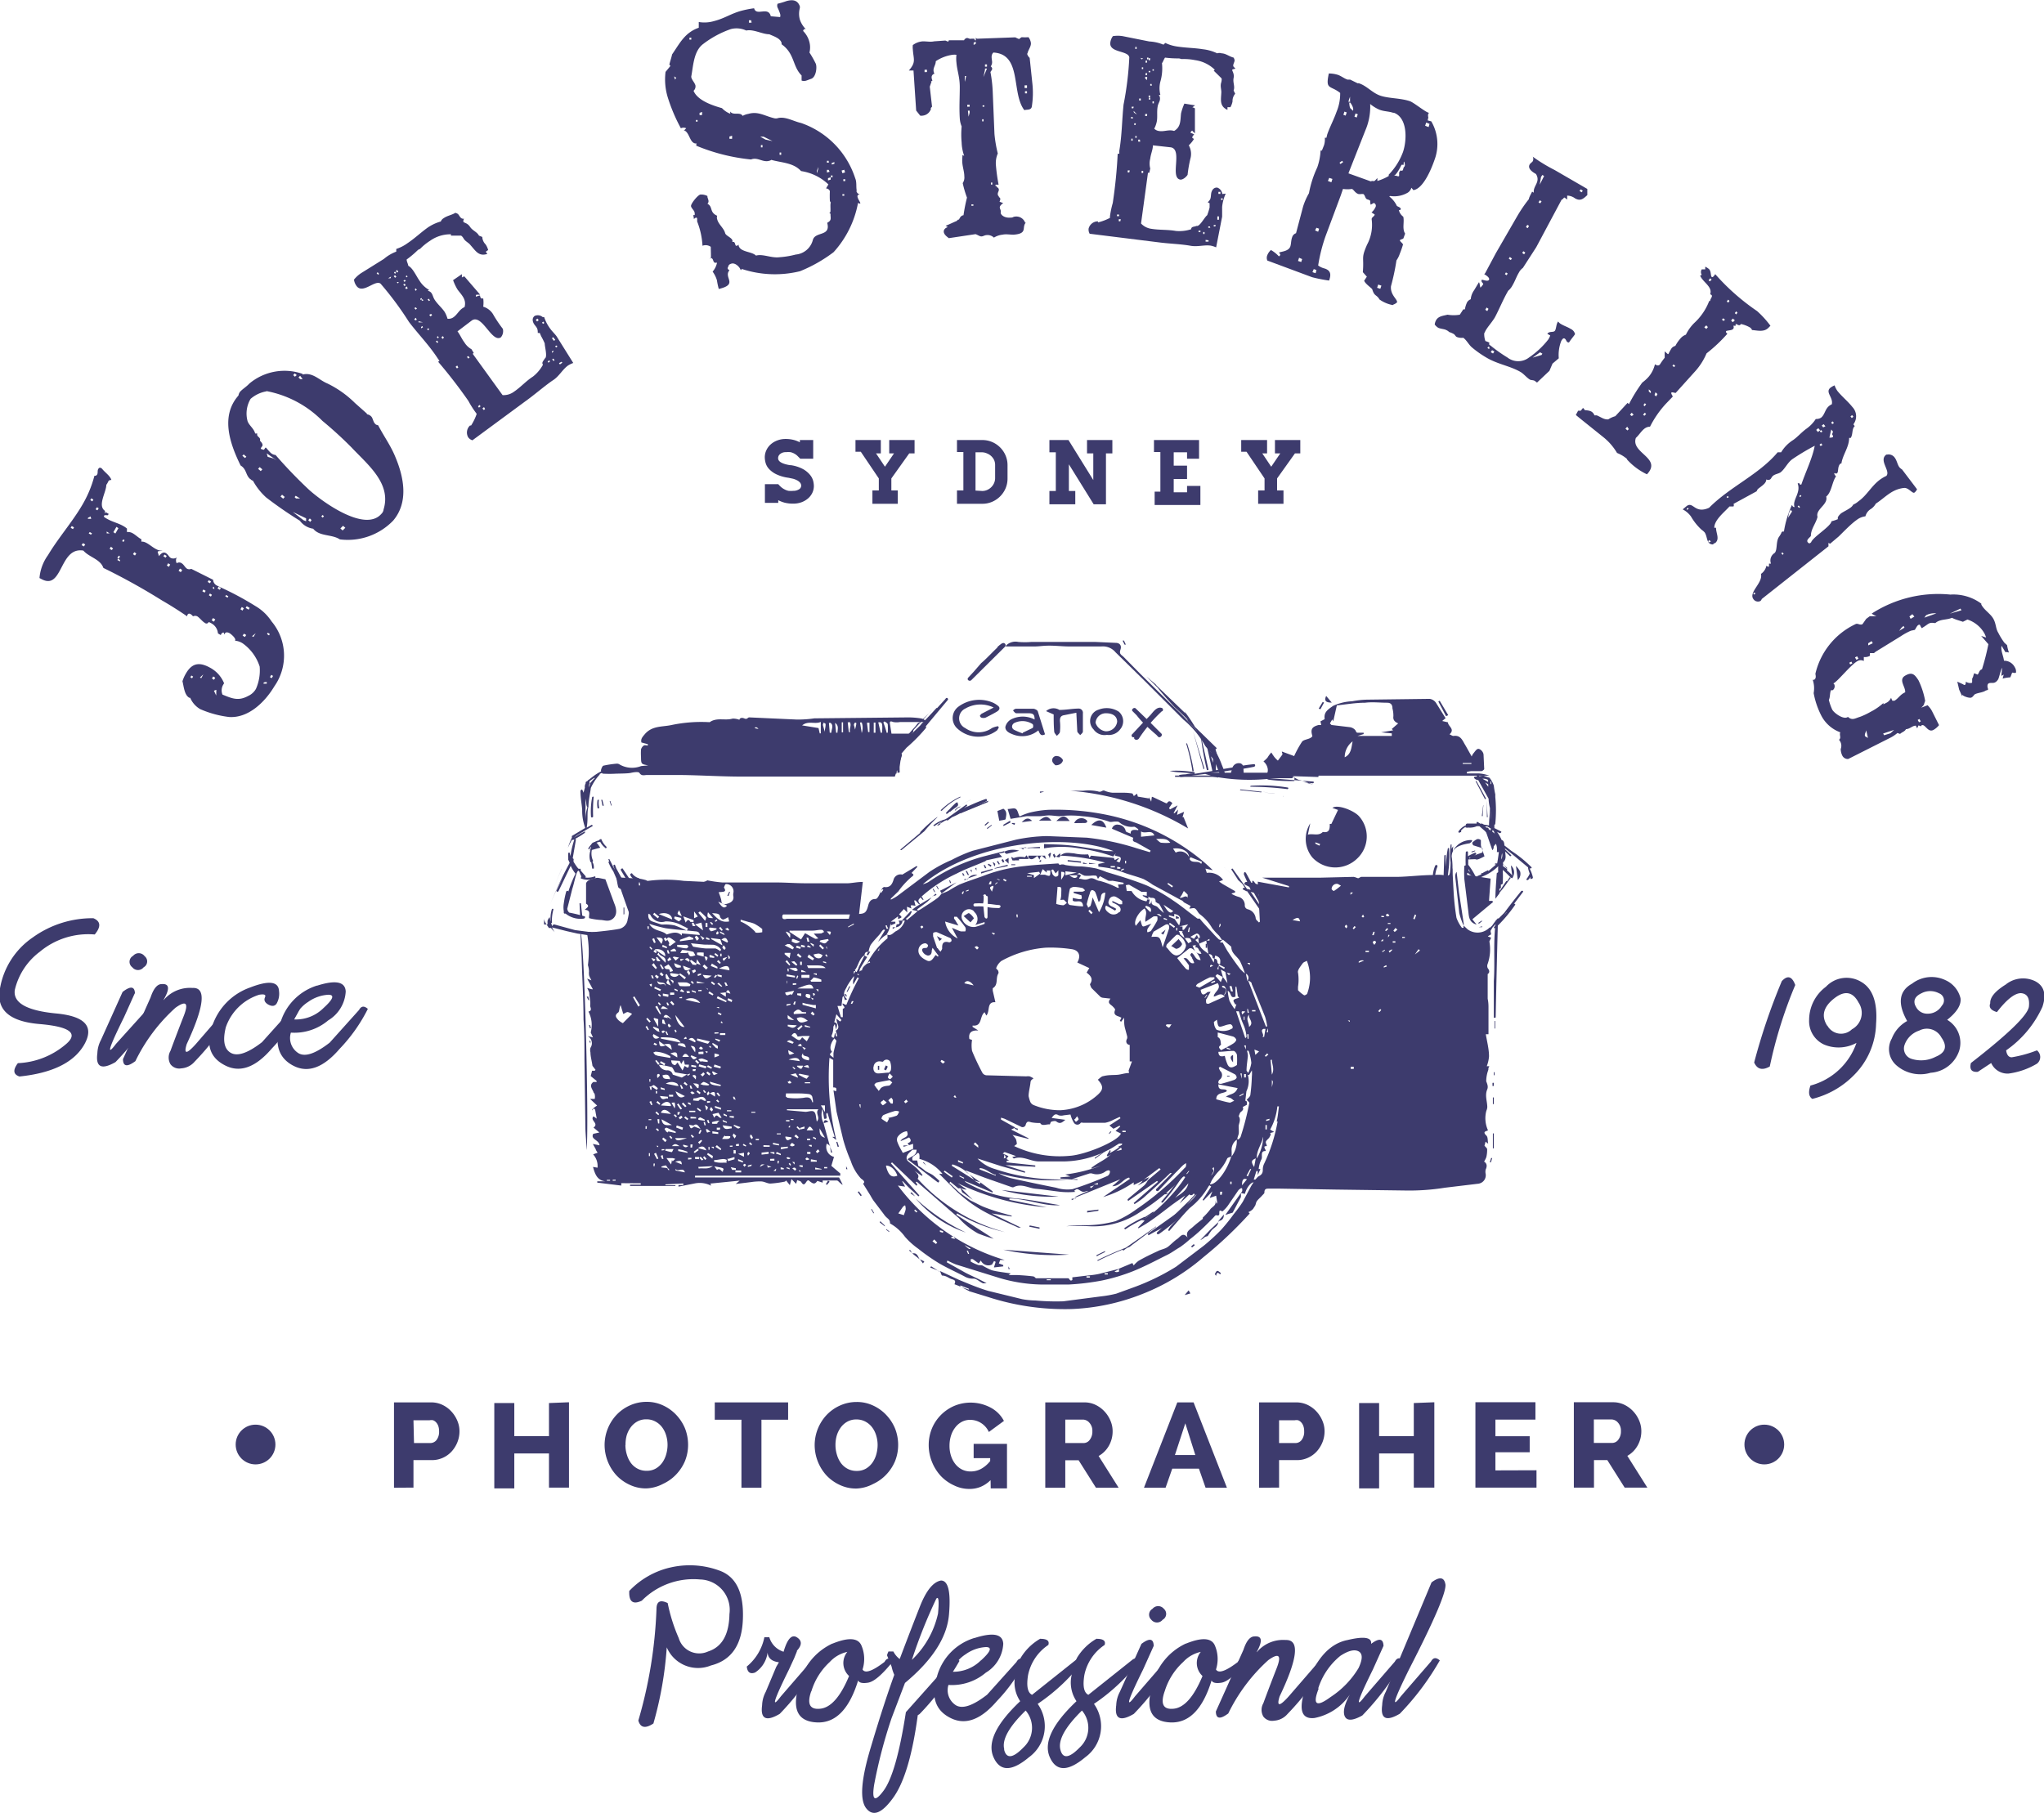 <?xml version="1.0" encoding="UTF-8"?>
<svg xmlns="http://www.w3.org/2000/svg" xmlns:v="https://vecta.io/nano" viewBox="0 0 153.25 135.97" fill="#3d3b6d">
  <path d="M8.3 36a.19.19 0 0 0-.18.1 1.19 1.19 0 0 1-.15.26c0 .56-.68 1.55-.1 1.95h0v.2l.06-.1.22.13-.06.1h-.06a1.45 1.45 0 0 0-.2 0l-.05.1a1.19 1.19 0 0 0 .25.17c.4.23.83.32 1.2.53a1.61 1.61 0 0 1 .29.2v.06a1.44 1.44 0 0 0 0 .2.7.7 0 0 1 .46.11c.22.13.4.32.62.43v.18c.5-.05 1 .74 1.58.67-.1.06-.32 0-.36.1h0l.1.32c.1-.15.3-.35.5-.24s.24.3.4.38a.46.46 0 0 0 .49-.09l-.06.05a.45.45 0 0 0 0 .43.32.32 0 0 1 .37 0c.17.1.25.32.42.42a.4.4 0 0 0 .3 0l1.64.82a.51.51 0 0 0 .32.45l.2.1a22.35 22.35 0 0 1 2.65 1.42 3.63 3.63 0 0 1 1.21 1.15 4 4 0 0 1 .21 4.87c-.7 1.17-1.94 2.4-3.4 2.3a7.71 7.71 0 0 1-2.16-.59 1.79 1.79 0 0 1-.75-.85h-.06c-.38-.2-.42-.86-.52-1.24a2.72 2.72 0 0 1 .27-.6c.5-.86 1.12-.82 1.9-.36a2.3 2.3 0 0 1 .95 1.11l-.06.1a.84.84 0 0 0-.06.75c.73.3 1.2.5 1.93.1a1.27 1.27 0 0 0 .58-.53 3.44 3.44 0 0 0 .28-1.67 3.42 3.42 0 0 0-1.27-1.74 1.23 1.23 0 0 0-.58-.2c.12-.16-.3-.5-.4-.56s-.35-.15-.38.1l-.08-.16c-.07 0-.2.1-.2.2l-.22-.13a.93.93 0 0 0-.47-.74.86.86 0 0 0-.23-.11.17.17 0 0 1-.27.07c-.22-.13-.37-.36-.58-.5a.37.37 0 0 0-.32 0h0a.72.72 0 0 0-.17-.16c-.17-.1-.25 0-.27.16q-.93-.64-1.9-1.2a47.86 47.86 0 0 0-4.38-2.43c-.22-.66-1.07-.8-1.5-1.3-1.1-.18-1.42.94-1.86 1.67-.34.58-.7.8-1.33.44l-.1-.05a3.41 3.41 0 0 1 .64-1.72c.73-1.23 1.83-2.5 2.55-3.73a8.52 8.52 0 0 0 .93-2.22.19.19 0 0 0 .2-.09c.08-.13 0-.3.1-.44s.2-.05.27 0c.2.27.6.52.7.84zm-2.75 3.55l-.17-.1-.08.13.17.1zm.84 1.28l-.17-.1-.1.15.17.1zm.4-2.1c-.06.05-.15.06-.2.12v.06h.25zM6.9 40l-.17-.1-.08.1.17.1zm.1-2.53l-.15-.1-.08.13.15.1zm.4.65l-.13-.08-.1.15.13.08zM8.22 40L8 39.86V40zm.26 1.14L8.32 41l-.1.15.15.1zm0 .47l.3.26zm.4-2l-.15-.1-.23.4.15.1zM9 42l-.15-.1-.05.1.2.1zm0-.27l-.1-.06-.1.17.1.06zm.34-1.22l-.1-.06-.08.13.1.06zm.88 1l-.15-.1-.1.15.15.1zm2.28.18l-.17-.1-.08.13.17.1zm.26.65l-.15-.1-.1.17.15.1zm.9.4l-.17-.1-.1.17.17.1zm.82 8l-.13-.08-.08.13.13.08zm.13-.42l-.1.2zm.63.26l-.25.23.1.05zm.18-6.27l-.17-.1-.08.13.17.1zm.4-.7l-.17-.1-.08.13.17.1zm.07 1l-.15-.1-.08.13.15.1zm.17-.54L16 44l-.06.1.13.08zm.08 2.38l-.17-.1-.1.17.17.1zm0 4.38l-.15-.1-.1.15.15.1zm.08.9l-.18.07.17.36zm.34-7.63l-.17-.1-.08.13.17.1zm.56.62l-.17-.1-.06.1.17.1zm1.16.9l-.15-.1-.1.17.15.1zm.18 2l-.17-.1-.1.15.17.1zm.06-.4l-.1.2zm.2-1.63l-.22-.13-.08.13.22.13zm.45 1.9l-.27.22.1.06zm.83 3.66c-.07 0-.2 0-.24.06v.06H20zm.23-3.6l-.15-.1-.06.1.15.1zm.24 3.14l-.13-.08-.1.17.13.08zm7.7-18.86a.53.53 0 0 0 .18.06c.43.83.95 1.53 1.3 2.4.63 1.5 1 3.37-.17 4.75a4.73 4.73 0 0 1-4 1.41c-.6-.4-1.52-.2-2-.8a1.51 1.51 0 0 1-1-.6 30.47 30.47 0 0 1-2.52-1.74 4.78 4.78 0 0 1-1-1.27c-.1 0-.15-.1-.22-.13-.33-.3-.25-.73-.7-1-.8-1.63-1.53-3.7-.16-5.25a.62.62 0 0 1 .11-.27c.22-.24.48-.38.7-.62a4.1 4.1 0 0 1 4-.73v.05c.73-.2 1.25.42 1.86.67a7.72 7.72 0 0 1 2.06 1.46l.9.8v.18l-.15-.13a.54.54 0 0 1 .45.14c.16.13.16.47.35.6zm-9.7 2.42l-.2-.17-.1.1.2.17zm1.5-4.9a2.44 2.44 0 0 0-1.18.56 2.15 2.15 0 0 0-.22 1.7c.14.33.47.53.56.9h.16c-.08.27.28.25.2.54.1.1.28.3.15.44s-.06.22-.12.16l.23.08c.1 0 .13-.22.2-.15s.25.3.37.4a.6.6 0 0 0 .34.14 35.05 35.05 0 0 0 2.51 2.61c1 .9 4.2 3.23 5.43 1.8a.53.53 0 0 0 .16-.33c.6-1.95-1.2-3.36-2.4-4.64a29.5 29.5 0 0 0-2.19-2 8 8 0 0 0-4.19-2.23zm-.3 5.85l-.2-.17-.12.13.2.17zm1.08-.67L20 34l.07.26.43.12zm.6 2.74l-.2-.17-.12.13.2.17zm1.6 1.6l-1-.48.8.62.2.08zm-.7-10.74L22.1 28l-.12.13.13.12zm.25 9.25l-.33-.2-.08.1.1.1zm0-9.2l-.12.13.13.12h.18zM23.36 39l-.13-.12-.12.13.15.13zm.93-.28l-.1-.1-.1.1.1.1zm1.6.86l-.17-.15-.2.2.17.15zm2.62-6.52h0v.05c.24.22.44.3.48.67l-.24-.22a.31.31 0 0 1-.21.08.58.58 0 0 1 0-.58z"></path>
  <path d="M40.8 23.78a3.06 3.06 0 0 0 .46.88c.13.18.34.38.47.56l1.25 2a2.16 2.16 0 0 0-.39.19c-.42.3-.66.8-1.12 1.1s-1.17.9-1.75 1.34l-4.3 3.17a.62.62 0 0 1-.32-.23.72.72 0 0 1 .14-.88h.08a4 4 0 0 0 .42-.87l-.07-.1a7 7 0 0 1-.55-.87 36.88 36.88 0 0 0-2.27-2.94l.1-.07-.13-.18c-.65-1-1.46-1.82-2.16-2.74a24.12 24.12 0 0 0-2.12-2.86c-.4-.35-1.35.83-1.82.15a1 1 0 0 1-.18-.46 2.34 2.34 0 0 1 .54-.49l1.7-1.06a3.14 3.14 0 0 1 .93-.55v-.2a3 3 0 0 0 .84-.43c.54-.36 1-.8 1.5-1.16a3.32 3.32 0 0 1 1-.47.48.48 0 0 1 .22-.25c.24-.18.6-.23.87-.4.24.07.23.14.35.3s.2.14.3.15a.34.34 0 0 0-.05.22c.07.1.3.08.5.38s.52.37.67.66l.25.1a.83.83 0 0 0 .25.56 1.45 1.45 0 0 1 .19.42l-.18.13.12.16c-.64.22-.88-.23-1.25-.64-.16-.22-.4-.28-.54-.53 0 0-.13-.22-.22-.2h-.72v-.1a2.64 2.64 0 0 0-1.57.49 4.25 4.25 0 0 0-.76.62c-.06 0-.12.05-.18.1a7.31 7.31 0 0 1-.81.68c0 .17.1.3.12.47.35.18.6.78.83 1.1a2 2 0 0 0 .73.71l-.1.07a.41.41 0 0 1 .28.17c.1.14.13.34.24.5.22.34.52.58.74.9a2 2 0 0 1 .22.52.6.6 0 0 0 .42-.09c.34-.22.45-.6.86-.78.16-.58-.22-.9-.53-1.32a4 4 0 0 1-.33-.7l.66-.45v.25a.47.47 0 0 1 .19-.08L36 22.1h-.2c-.14 0-.07 0-.12.05v.1l.17-.06c.23-.07.1 0 .18.12s.1.07.2.07a2.29 2.29 0 0 1 0 .62 1.3 1.3 0 0 1 .79.66 9.93 9.93 0 0 0 .68 1 .71.71 0 0 1-.15.64c-.68.43-1.4-1.78-2.17-1.27l-1.08.82c.2.26.32.57.52.83a1.45 1.45 0 0 0 .53.51l.17.28-.08.06 2.24 3.1a1.3 1.3 0 0 0 .85-.25c.52-.35.9-.8 1.43-1.14a2.87 2.87 0 0 0 .75-.89c-.13-.18.06-.3.13-.46.23-.1 0-.88 0-1.14a5.08 5.08 0 0 0-.27-.54l-.1-.24h-.15c0-.32-.05-.37-.23-.6s-.22-.52 0-.68a.57.57 0 0 1 .6.09zm-12.48-3.36l-.08.06.1.12.08-.06zm1 .32l-.22.13h.18zm.3-.1l-.1.07.1.12.1-.07zm0-.27l-.08.06.07.1.08-.06zm.16-.12l-.1.07.1.12.08-.06zm.07.9h-.1l.07.1.08-.06zm.5.13l-.12.05.1.12.08-.06zm0-.3l-.1.07.06.08.12-.05zm.15.5l-.12.1.07.1.12-.05zm0-.82l-.08.06.06.08.08-.06zM31 23l-.12.1.12-.1zm.18-1.37l-.08.06.05.12.1-.07zm0 1.42l-.12.05.1.12.1-.07zm0 .78l-.12.1.07.1.12-.05zm.2.26v.08c0 .02.24 0 .33 0zm.22-1.74l-.1.07.07.1.08-.06zm.07 2.1l-.1.07v.1l.14-.07zm0-2h-.1l.1.12.08-.06zm.47 2.17l-.12.05.07.1.08-.06zm0-2.22l-.08.06.1.12.08-.06zm.18 1.14l-.14.07.1.12.12-.1zm.44 2l-.08.06.1.12.08-.06zm.07-.33l-.08.06.07.1.08-.06zm.37 0l-.1.07.07.14.12-.1zm1.08 2.2l-.12.1.1.12.1-.07zm0-1.47l-.1.07zm.83.76l-.1.07.1.12.1-.07zm.85 3.67l-.12.1.07.1.12-.1zm.33.16l-.12.1.1.12.1-.07zm4-6.64l-.12.1.1.12.12-.1zm.45.23l-.1.07.07.1.1-.07zm.44 2.9l-.12.1.06.08.12-.1zm.3-1.73l-.1.07.15.2.1-.07zm0 1.6l-.08.06.1.12.08-.06zm0-.6l-.1.07v.1l.12-.1zm.06-.73l-.07-.14zm.2.35l-.12.05.07.1.1-.07zm.37 1.22l-.2.1.07.1.18-.13zm.07 0l-.1.07zM64.2 14.3a.38.38 0 0 0 .27.29c-.35 0-.1.37 0 .56s-.05.1-.14.07a7.53 7.53 0 0 1-1.83 3.69 10.9 10.9 0 0 1-2.52 1.43 7.91 7.91 0 0 1-4.36-.17l-.08.1c-.08-.27-.43-.58-.7-.5s-.2.2-.28.3v.1l.13.1c-.47.55.7 1.05-.8 1.4a6.08 6.08 0 0 1-.14-.66 2.16 2.16 0 0 0-.32-.64 1.5 1.5 0 0 0 .33-.67h-.07c-.3.08-.13-.46-.5-.32h.1c.03 0 0-.7 0-.87a.66.66 0 0 0-.62-.08 5.8 5.8 0 0 0-.4-1.82v-.18c0-.18-.16-.1-.24 0l-.05-.3h.1a.35.35 0 0 0 0-.16c0-.17-.23-.33-.27-.5s.5-.84.7-.88a1 1 0 0 1 .53.11v.08c.06.2.15.35 0 .5.43.22.13.64.73.9a.42.42 0 0 0 0 .26c.1.4.5.66.6 1.05.06.22.66.38.53.66.34-.1.1.5.48.2v.07c.12.5 1 .43 1.3.75h0c.5-.15 1.16.2 1.76.12a6.6 6.6 0 0 0 1.22-.2 1.46 1.46 0 0 0 1.28-1.08c.17-.68 1.37-.24 1.08-1.3.36-.2.24-.33.25-.67l-.1-.1a.09.09 0 0 0 .05 0c.1 0 0-.6.07-.75a.32.32 0 0 1-.07-.14 7.21 7.21 0 0 1 0-.72.32.32 0 0 0-.29-.2l.18-.3a3.78 3.78 0 0 0-2.05-1c-.58-.64-1.46-.62-2.23-.84a.43.43 0 0 1-.16.07c-.48.14-.87-.3-1.36-.1a14.4 14.4 0 0 1-4.17-1.06h.1s-.08-.08 0-.14c-.56.06-.5-.88-1-1h.07l.14-.14a.46.46 0 0 0-.4 0 12.71 12.71 0 0 1-1-2.37 4.6 4.6 0 0 1-.15-1.86l.37-.45s-.07-.06-.08-.1.16-.54.2-.76c.57-.82.94-1.63 2-2v-.43a2.55 2.55 0 0 0 1.15-.07c.78-.2 1.23-.54 2-.76a7.51 7.51 0 0 1 1-.2c.16.63 1.07-.18 1.25.6l.7.06a.41.41 0 0 0 0-.24 3.41 3.41 0 0 0-.19-.47.38.38 0 0 1 0-.29 6.25 6.25 0 0 0 .67-.2c.43-.12.83-.1 1 .4V.6a1.63 1.63 0 0 0 0 .87 1.83 1.83 0 0 0 .44.71h-.08c-.07 0-.1.1-.12.14a1.79 1.79 0 0 1 .48.85 1.58 1.58 0 0 1 0 .77 7.41 7.41 0 0 1 .48.85c.1.3 0 1-.35 1.12s-.48.22-.72.13v-.38c-.7-.7-.5-1.63-1.5-2.34v-.1c-.1-.36-.6-.5-.92-.65-.52 0-1.2-.4-1.73-.28a1.71 1.71 0 0 0-1.15-.11 7.34 7.34 0 0 0-2.08 1.12c-.7.52-.74 1.6-.88 2.37a.27.27 0 0 0 0 .16c.06.2.23.35.3.57a.45.45 0 0 1-.14.41c.3.73 1.42 1.1 2.13 1.3a1.72 1.72 0 0 0 .62.42v-.17c.2.33.74 0 .93.33a1.37 1.37 0 0 1 .43-.15c.75-.22 1.25.18 2 .34h.14c.57-.2 1.24.22 1.8.34a6.5 6.5 0 0 1 4.07 4.15c.13.3.05.65.12.96zM50.7 5.83l-.16-.1.07.24zm1.13-3h-.14v.14h.14zM52.3 9h-.12v.12h.12zm.35-.6l-.2.06v.17h.18zm1.18 10.1l-.34.07zm1.06-8.32l-.2.06v.17h.2zm1.43-8.66h-.17v.18h.2zm1.6 9.06l-.67-.33H57l.4.22zm-.75.3h-.12v.17h.12zm1.4.56h-.12v.17h.12zm2.22.53l-.32.07zm0-.77l-.3.1zm.57 1.32l-.12.3V13l.1-.3zm.77.22H62v.2l.2-.06zm0-.68H62v.14h.14zm.15 1.24l-.2.06v.17l.2-.06zm.14-.14h-.12v.14h.12zm.14-1l-.2.06v.12l.2-.06zm.74.57l-.2.06.06.2.2-.06zm0 1.83h-.14v.12h.14zm.07-1.12h-.14v.14h.14z"></path>
  <path d="M77 4a.66.66 0 0 0 .2.34l.2 1.9A6.55 6.55 0 0 1 77.36 8c-.06.28-.36.2-.56.26-1-1.3-.15-4.2-2.32-4.32-.2.2-.12.43-.1.66a.53.53 0 0 1-.1.38.25.25 0 0 1 .11.17c0 .1-.1.18-.13.26a9.9 9.9 0 0 1 .17 1.47l.13 3.16a9.5 9.5 0 0 0 .25 1.47 1.81 1.81 0 0 0-.14.89 13.7 13.7 0 0 0 .2 1.45h-.23v.1h.13l-.07.08a.21.21 0 0 1 .19.19c0 .13-.1.23-.08.36s.06.1.08.15v.05a.17.17 0 0 1 .11.14.66.66 0 0 1-.06.21l.28.1c-.1.06-.26.2-.26.32s.1.2.07.37.25.44.73.4c.23 0 .15-.06.37-.08a.7.7 0 0 1 .73.46h.05c-.33.35.18.82-.92.9-.28 0-.56-.06-.83 0a1.5 1.5 0 0 0-.64.22.68.68 0 0 0-.54-.19c-.15 0-.27.1-.4.1s-.3-.13-.44-.17l-2 .3c-.16-.12-.37-.28-.38-.48s.16-.3.3-.35l-.16-.1c.27-.1.54-.24.83-.36l.1-.1h.05c.05 0 .1-.3.36-.33a12.48 12.48 0 0 1 .26-1.32 7.85 7.85 0 0 1-.32-1.09.74.74 0 0 0 .12-.51c0-.3-.1-.6-.14-.92s0-.45 0-.68l.13.07a3.28 3.28 0 0 1-.19-1 6.49 6.49 0 0 1 0-1.21 1.83 1.83 0 0 1-.14-.62c-.05-.78 0-1.56 0-2.33s-.2-1.22-.25-1.84a2.43 2.43 0 0 1 0-.58 1.24 1.24 0 0 0-.3 0 3 3 0 0 0-1.25.48c0 .35-.3.55-.1.94a.27.27 0 0 0-.21.29.6.6 0 0 0 .06.22l-.12.08h.05l-.13.38.17 1.5-.12.13h.05a.73.73 0 0 1-.62.54.54.54 0 0 1-.2 0l-.3-.38-.2-3h-.35c.56-.64.35-.83.3-1.58a1.4 1.4 0 0 1 0-.33 1.41 1.41 0 0 1 .76-.28c.28 0 .58.06.83 0l.85-.06s.23.1.23.08 0-.1.07-.1h1.1a.29.29 0 0 1 .22-.17c.12 0 .15.07.28.06a1 1 0 0 1 .28 0s0 .12.1.12v-.2l.08.07h.12l2.76-.1a2.89 2.89 0 0 0 .29.13s.14-.13.2-.14a3.49 3.49 0 0 0 .5 0 .88.88 0 0 1 .18.42c.04.28-.25.6-.25.82zm-7.5 1.4v-.17h-.18v.18zm2.94.3h-.1v.13a1.23 1.23 0 0 0 0 .3zM72.7 8v-.14h-.18V8zm0 .3h-.13l.05.45.08-.3zm.28 7.13v-.1h-.15v.1zm.18-12.15v-.15L73 3.2v.17zm.58 5.82v-.16h-.1v.16zM73.8 8v-.1h-.13V8zm.2-2.86h-.15v.1l-.12.54zM74 5v-.17h-.15V5zm.4 8.84v-.15h-.1v.15zM77 6.6v-.2h-.18v.2zm0 .4v-.16h-.15V7zm14.9 7.52a3.09 3.09 0 0 0-.27 1v.73l-.45 2.3a2.09 2.09 0 0 0-.41-.13c-.52-.07-1 .12-1.57 0-.72-.12-1.47-.14-2.2-.23l-5.3-.66a.62.62 0 0 1-.08-.39.72.72 0 0 1 .7-.54v.08a4 4 0 0 0 .9-.34v-.12a7.1 7.1 0 0 1 .21-1 36.64 36.64 0 0 0 .37-3.69h.12v-.22c.2-1.16.2-2.33.32-3.47a24.08 24.08 0 0 0 .43-3.53c-.06-.54-1.55-.33-1.42-1.14a1 1 0 0 1 .19-.46 2.3 2.3 0 0 1 .73 0l2 .4a3.16 3.16 0 0 1 1.06.24l.14-.13a3 3 0 0 0 .9.27c.64.1 1.28.1 1.9.2a3.34 3.34 0 0 1 1.09.31.49.49 0 0 1 .33 0c.3 0 .6.25.9.32.12.22.07.26 0 .46s0 .23.1.32-.16.06-.2.13.17.27.1.62.12.62 0 .94l.12.24a.83.83 0 0 0-.2.58 1.45 1.45 0 0 1-.16.43h-.22v.2c-.62-.28-.48-.77-.46-1.32 0-.27-.1-.47 0-.76 0 0 .06-.25 0-.3L91 5.3l.08-.07a2.64 2.64 0 0 0-1.48-.72 4.23 4.23 0 0 0-1-.08l-.2-.05a7.58 7.58 0 0 1-1.05-.06c-.1.14-.14.3-.23.42A3.62 3.62 0 0 1 87 6.12a2 2 0 0 0 0 1h-.12a.42.42 0 0 1 .09.31c0 .17-.14.34-.17.54-.08.4 0 .78-.07 1.15a2 2 0 0 1-.19.53.6.6 0 0 0 .33.17c.4.08.75-.13 1.16 0 .52-.3.46-.8.52-1.32a4 4 0 0 1 .25-.73l.8.13-.2.15a.46.46 0 0 1 .19.08V10l-.16-.15c-.1-.1 0-.06-.12 0l-.06.1.17.07c.2.1.07.06 0 .2s0 .13.1.2a2.3 2.3 0 0 1-.39.48 1.3 1.3 0 0 1 .12 1 9.86 9.86 0 0 0-.21 1.21c-.1.16-.35.38-.55.36-.8-.15.2-2.25-.7-2.42l-1.35-.15c0 .32-.16.64-.2 1a1.45 1.45 0 0 0 0 .74l-.07.32h-.1l-.52 3.8a1.3 1.3 0 0 0 .78.4c.62.1 1.2.05 1.83.16a2.87 2.87 0 0 0 1.15-.13c0-.22.25-.17.4-.25.24.08.6-.66.8-.8a5.07 5.07 0 0 0 .18-.58v-.32l-.14-.07c.23-.22.22-.3.25-.6s.2-.53.47-.5a.57.57 0 0 1 .37.48zm-8 1.57h-.15v.12h.15zm.13.35h-.15v.15H84zm.67-3.66h-.15v.15h.12zm.22-4h-.12v.1h.15zm0 1.62h-.1v.15h.1zM85 8h-.15v.12h.12zm0 .32v.07c0 .07.18.15.25.2zm.16.93h-.12v.12h.1zm.06-5.73h-.1v.15h.1zm0 6.68h-.1v.13h.1zm.18-3h-.15.15zm.06 3.27h-.12v.15h.15zm.07-3.08h-.12v.15h.12zm.18-3l-.25-.06c.07 0 .1.1.14.12zm0 7.3h-.12zm0-6.64h-.1v.13h.1zm0 7.77h-.12v.15h.12zm.3-8.27h-.12v.15h.1zm0 4h-.15v.15H86zm0-2.78h-.15v.12L86 6zm0-.28h-.12v.15h.1zm.1-1.17H86v.13h.1zm.13 1h-.12v.1h.12zm0 2h-.1v.15h.1zm0-.15h-.12v.12h.1zm0-2.8h-.12v.15h.1zm.1 1.93h-.1v.12h.12zm.17-1.1h-.1v.1h.1zm0 2.4h-.1v.15h.1zm3.5 9.7h-.15v.1H90zm.3.1h-.1v.15h.1zm.3.62l-.22-.03v.13h.22zm0 .06h-.12zm.1-1.1h-.12v.1h.15zm.44-.1H91v.1h.12zm.24-.65h-.12v.25h.12zm-.13.26v-.15zm.24-2.1h-.15v.15h.15zm.17.48h-.12V15h.12z"></path>
  <path d="M104.43 22.88a2.49 2.49 0 0 1-1-.42c-.23-.4-.38-.2-.55-.78-.16-.16-.54-.43-.6-.63l.2-.3-.3-.34c.1-1.2-.15-1 .32-2.07a3.13 3.13 0 0 0 .34-1.9c0-.16.2-.2.23-.35l-.24-.16a1.16 1.16 0 0 0 .31-.42.22.22 0 0 0-.14-.29l-.23.13c-.1-.3.08-.3-.26-.4-.17-.06-.15-.32-.3-.4h-.14a.74.74 0 0 1-.23 0c-.26-.1-.34-.33-.48-.38a2.32 2.32 0 0 1-.67 0l-.16.47-1.12 3a12.21 12.21 0 0 0-.58 2.27 1.39 1.39 0 0 0 .5.23c.47.16.47.48.32.9a11.09 11.09 0 0 1-1.27-.25l-3.36-1.25a.51.51 0 0 1 0-.41 1 1 0 0 1 .27-.38 2.5 2.5 0 0 1 .6.48l.1-.1a.2.2 0 0 0-.1-.17c.06-.1.7-.07.85-.47.07-.2.05-.46.14-.7a.45.45 0 0 1 .29-.3l.53-2a5 5 0 0 1 .44-1 7.88 7.88 0 0 1 .62-1.93 4.38 4.38 0 0 0 .25-1.27h.1l.16-.4a1.47 1.47 0 0 0 .06-.56h.12l.06-.25c.2-.57.5-1.13.7-1.7a3.52 3.52 0 0 0 .27-1.41c-.75-.6-1.12-.2-.85-1.46a2.3 2.3 0 0 1 .7.11c.26.1.46.27.7.35h.2l.57.28a.15.15 0 0 1 .1 0c.6.2 1 .74 1.64.94s1.46.16 2.17.4c.3.1 1.26.9 1.45.87l-.07.05a.56.56 0 0 0 0 .3l-.05.22.27.07a3.38 3.38 0 0 1 .24 2.9c-.22.64-.83 2.15-1.58 2.26l-.15-.18a.66.66 0 0 1-.26.36 2 2 0 0 1-1.31.26s-.1 0-.07.05a1.9 1.9 0 0 1 .54.67c0 .06.26.1.3.23s-.16.08-.13.14a.85.85 0 0 0 .32.46c.1.38-.1.9.14 1.27l-.12.33c0 .08-.25.1-.27.17s.23.24.23.32a6.89 6.89 0 0 1-.24.69 2 2 0 0 1-.25.5 16.6 16.6 0 0 1-.41 1.93c-.07.67.52 1 .45 1.22a.87.87 0 0 1-.29.17zm-6.8-3.45l-.23-.1-.08.24.24.08zm1.07.82l-.2-.07-.1.23.24.08zm.2-3.1l-.2-.07-.1.2.23.1zm1-3.73l-.24-.08-.1.23.26.1zm.8-1.26l-.07-.1-.2.14.07.1zm.27-3.73l-.17-.06-.08.24.17.06zm.25-.7v-.48l-.1.28v.14zm3.27.74c-.38-.13-.68-.1-1.06-.24a2.88 2.88 0 0 1-.7-.43 4.5 4.5 0 0 1-.37 2l-1.16 2.94-.1.26 1.67.6c.3-.1.16.14.5-.25v.22a4 4 0 0 0 .85-.37v-.1a4.85 4.85 0 0 0 1.07-1.7c.3-.88.36-2.58-.7-2.95zm-3.05-.16c.08-.24-.14-.53-.28-.73 0 .14 0 .56.16.6h0s.07.1.12.12zm.36.26l-.17-.06-.08.24.17.06zm1.77 12.85l-.24-.08-.08.24.24.08zm1.73-9.33l-.06.1v.17h-.16c-.1.2-.36.73-.58.83.18-.07.34.1.4 0v-.26l.1-.15c.26.1.16-.16.28-.27s-.01-.35.01-.43zm1.88-2.8l-.25-.1-.08.24.26.1zm10.42 16.37a.05.05 0 0 1-.07 0c-.1-.05-.1-.2-.22-.27s-.2.1-.25.17a2.9 2.9 0 0 0-.19 1.31l-.47.4-.23.54-.93.88-.16-.12c-.13-.08-.3-.05-.37-.1-.24-.14-.45-.42-.7-.57-.76-.45-1.72-.58-2.56-1.08a7.65 7.65 0 0 1-1.07-.75c-.25-.2-.4-.54-.67-.74a1 1 0 0 1-.49-.06c-.1-.05-.13-.17-.24-.23a1.64 1.64 0 0 0-.33-.14.54.54 0 0 0-.16-.12c-.2-.12-.44-.1-.66-.2a1 1 0 0 1-.26-.24.8.8 0 0 1 .11-.34c.18-.3.54-.32.85-.4a2.75 2.75 0 0 0 .92 0l.26-.4h.12a2 2 0 0 1 .17-.54.59.59 0 0 1 .27-.22 1.35 1.35 0 0 1 .25-.67l.36-.6c.06 0 .08.36.12.4h0s.16-.17.2-.25-.2-.17-.1-.34c.12 0 .46.16.54 0s-.26-.36-.36-.42l.07-.07.8-1.5 1.6-2.77a10.79 10.79 0 0 1 .88-1.29c0-.12.17-.4.24-.56l.13.08c-.08-.5.53-.8.16-1.4l-.1-.06c-.2-.12-.54-.37-.37-.66.06-.1.18-.16.23-.24a.39.39 0 0 0 0-.34 12.1 12.1 0 0 0 1.64 1l2.45 1.42v.46c-.3.28-.52.48-.93.24a1 1 0 0 0-.58-.2v.3a1 1 0 0 0-.22-.16c-.06.05-.1.14-.2.17l-1.9 3.56-1 1.55a1 1 0 0 0-.31.37c-.17.28-.28.62-.46.92a1.3 1.3 0 0 1-.33.42c-.38.65-.66 1.36-1 2-.22.37-.52.68-.7 1l-.1.2a1.57 1.57 0 0 0 .09.58 1.25 1.25 0 0 1 .28.11c.06 0 0 0 0 .1s.08.1.1.12a11 11 0 0 0 1.27.9 1.32 1.32 0 0 0 1.62 0 6.38 6.38 0 0 0 1.45-1.36 1.42 1.42 0 0 0 .14-.29l-.22-.13c.16-.22.48-.07.58-.24s.08-.48.23-.68a.69.69 0 0 0 .25.21c.22.13.46.2.7.35a.57.57 0 0 1 .32.39c-.1.16-.32.4-.47.65zm-6-2.5l-.14-.1-.1.17.15.1zm.08 2.87l-.1-.03-.06.1.13.08zm.36.33l-.17-.1-.1.15.17.1zm1-5.85l-.13-.08-.08.13.13.08zm.32-1.12l-.16-.12-.08.13.15.1zm1-.45l-.15-.1-.08.13.14.1zm.28-2l-.13-.08-.1.17.13.08zm1 9.58l-.17-.1-.56.4.67-.2zm-.06-11.42l-.13-.08-.1.15.13.08zm-.14-1.25l.33-.65-.13-.08-.1.15zm3.23.45l-.15-.1-.1.12.17.1zM122 34.43a2.58 2.58 0 0 0-.76-.46 4.36 4.36 0 0 0-1.07-1.22l-1.72-1.38-.3-.25.17-.32h.2l.16-.2c.06 0 .1.12.14.15s.43 0 .6.2a.41.41 0 0 1 .12.2h.18c.3.12.54.33.86.3a2 2 0 0 1 .53-.24l.92-1 .1.1a11.8 11.8 0 0 1 1-1.62 3 3 0 0 0 .5-.46 2.27 2.27 0 0 0 .45-.91c.1.06.26.16.38 0a4.85 4.85 0 0 1 .35-.49v-.48l.23.2h.05a3.53 3.53 0 0 1 .25-.45.53.53 0 0 1 .27-.16 2.74 2.74 0 0 1 .37-.54.93.93 0 0 1 .42-.3 3.17 3.17 0 0 1 .63-.88 4.37 4.37 0 0 0 1.12-1.65h.07c0-.2.3-.4 0-.5.2-.57-.55-.9-.75-1.4l.12-.06a.38.38 0 0 1 0-.41h.26v.06V20a1.29 1.29 0 0 1 .26.16c.2.16.13.5.22.6s.24-.16.27-.2a16.71 16.71 0 0 0 3.14 2.77 7.2 7.2 0 0 1 1 1.1l-.1.1c-.34.4-.82.26-1.28.22a.47.47 0 0 0-.12-.17 2.24 2.24 0 0 0-.71-.28c-.14.2-.26 0-.4 0v.13h-.18a.2.2 0 0 1 0 .23c-.1.13-.38.1-.54.17v.1l.1.1a11.48 11.48 0 0 1-1.56 1.47 4.78 4.78 0 0 1-.84 1.33l-1.46 1.62c0 .06-.3-.08-.34 0s.13.27.1.3l-.5.52a7.49 7.49 0 0 0-1.2 1.73c-.5 0-.72.54-1.06.84-.4 1.15 2 1.5.83 2.73a4.76 4.76 0 0 1-1.51-1.13zm.12-2.25L122 32l-.13.15.15.13zm.36-1.08l-.14-.15-.13.15.13.1zm.94-.05l-.1-.1-.13.15.1.08zm0-.73l-.1-.08-.1.13.08.1zm.35-.83v-.16l-.15-.13v.16zm.4.24l.1-.18-.15-.13-.07.2zm1.43-2.3l-.13-.1-.08.1.13.1zm2.45-2.9l-.12-.13-.15.14.15.13zm.28-3.56l-.1-.1-.13.15.1.08zm1 3l-.13-.1-.1.1.13.1zm.34-1.4l-.1-.1-.1.13.1.1zm.4 1.45l-.15-.13-.13.15.13.12zm.2-.57l-.1-.1-.1.13.1.1zm.52.7l-.2-.16zm11.9 12.45c-.9.13-1.33.7-2.05 1.17a1.12 1.12 0 0 1-.4.42.92.92 0 0 0-.38.53 1.32 1.32 0 0 0-.65.27c-.43.3-1 .9-1.35 1.24l-.65.55-.12-.07v.26l-5 3.95a.36.36 0 0 1-.1.15.41.41 0 0 1-.52-.13c-.4-.52.72-1.22.56-1.9a1 1 0 0 0 .41-.62h0a.19.19 0 0 0 .19.07v-.22h.15a.66.66 0 0 1 .26-.79c.25-.2.08-.9.37-1.26 0 0 .15-.22.16-.3a.15.15 0 0 1 .18-.05 7.64 7.64 0 0 1 .6-2l.06.1a.14.14 0 0 0 .14.05c-.2-.5.5-1.07.23-1.76.05 0 .1-.08.13 0s.08.1.15.07c.3-.9.84-2 1-2.9a17.38 17.38 0 0 0-1.67 1c-.37.26-.56.74-.9 1-.17.1-.4.13-.54.24s-.13.2-.23.28a.27.27 0 0 1-.29 0c0 .25-.24.42-.42.56s-.25.17-.3.33l-1.74.95a.19.19 0 0 1 0 .19h-.3c-.37.42-1.14 1-1.14 1.6h.13c0 .42.3.85-.07 1.15 0 0-.1 0-.15.1-.52 0-.4-.56-.63-.9a1.24 1.24 0 0 0-.23-.2 4.22 4.22 0 0 1-.8-1 1.77 1.77 0 0 0-.62-.53l.3-.25c.5-.37.6.62 1.68.13 1.56-1.58 3.73-2.48 5.14-4.16h.26a2.78 2.78 0 0 1 .9-.92c.3-.2.65-.6 1-.85a2.69 2.69 0 0 0 .7-.73.66.66 0 0 0 .4-.1c.33-.27.28-.77.8-1 .13-.52-.54-.92-.08-1.26a1.46 1.46 0 0 1 .29-.16 1.62 1.62 0 0 0 .22.43c.35.43.77.76 1.12 1.2a1 1 0 0 1 .07 1.29l.1.14c-.23.2-.12.6-.3.88h-.12c0 .7-.48 1.25-.58 1.92H138c-.25.2-.14.63-.26.72s-.1 0-.18 0 0 .16.1.24c-.3.4-.33 1.2-.74 1.52.17.6-.82.95-.65 1.52-.12.5-.5.9-.5 1.44-.1.13-.37.3-.23.47s.22 0 .25 0c.13-.4 1.47-1.18 1.53-1.58a2.69 2.69 0 0 0 .48-.16h0c-.06-.15.1-.3.2-.4s.5-.28.73-.45a.7.7 0 0 0 .22-.24 1.4 1.4 0 0 0 .38-.24c.66-.46 1-1.2 1.68-1.67a2.74 2.74 0 0 1 .42-.24c.34-.37-.6-1.17 0-1.6h.06a.56.56 0 0 1 .56.22c.17.22.2.5.35.72a.89.89 0 0 0 .21.18l1.12 1.48a.57.57 0 0 1-.17.23c-.14.18-.47-.4-.83-.32zm-16.08 1.56l-.06-.08-.08.06v.1zm1.66 2.46l-.1-.12-.1.08.06.1zm1.34-3.33l-.06-.1-.1.08.06.08zm2 7.24l-.06-.1-.1.08.06.08zm2.12-3l-.08-.1-.1.06.1.12zm.33-2.7l.3-.47-.1-.14-.14.27zm.9-.8l-.1-.12-.08.06.1.12zm.1-.83l-.06-.08-.1.08.06.08zm1.4-4.93l-.13-.16-.16.13.13.16zm.18.1l-.1-.12-.1.08.08.1zm0 1l-.1-.12-.12.1.08.1zm.22-1.4l-.13-.16-.14.1.1.14zm.3.85c.2 0 .38 0 .2-.25l.07-.2-.13-.16zm.34-1.1l-.1-.12-.1.08.07.13zm1.46-.47l-.1-.12-.12.1.1.12zm5.08 23.22l-.2-.07-.1.22-.1-.2c-.26 0-.46.26-.74.26-.08.18-.3.22-.44.36l-.2-.07a2.72 2.72 0 0 1-.52.35l-3.17 1.6a.46.46 0 0 1-.44-.25 1.14 1.14 0 0 1-.12-.5.67.67 0 0 0-.13-.69c.2-.16 0-.36.1-.56a2.61 2.61 0 0 1-1.41-1.22 6.13 6.13 0 0 1-.59-1.72 2 2 0 0 0-.07-1h.1c.18-.1.12-.32.1-.45a5.49 5.49 0 0 1 3-3.72c.17-.1.33.1.53 0l.28-.4.27-.2h.5c-.02 0-.33-.14-.35-.2s0 0 0 0a9.19 9.19 0 0 1 5.89-1.42 3.52 3.52 0 0 1 2.32.68v.07c.22.42.68.67.9 1.06s.17.73.37 1.05a5.13 5.13 0 0 0 .46.75l.2.18a3 3 0 0 0 .14.55c-.06 0-.26-.07-.25 0l-.3-.5c-.08.35.14.77.18 1.12a.89.89 0 0 1 .81.49.6.6 0 0 1 .09.4c-.1.06-.2 0-.26 0s-.1.27-.17.34v-.08.1a2.38 2.38 0 0 0-.57.09l.08-.3-.18.1.06-.6c-.1.08-.24.85-.33.9a.51.51 0 0 1-.21.19c-.13.07-.35 0-.47.07s-.1.27-.05.4-.15.1-.22.17c-.25.13-.53.13-.77.25-.08.07-.13.18-.25.24s-.5-.05-.65-.17.12.45-.27-.42l-.14-.6.44.2s.2.2.2-.2a.56.56 0 0 0 .44.09c.07 0 0-.3.06-.37s.07-.26.13-.35l.25.1c.12-.1.1-.33.33-.4a17.71 17.71 0 0 0 .48-1.88l-.54-.62.37.12a1.92 1.92 0 0 0-.15-.35 2.3 2.3 0 0 0-1.25-1l-.34.17c-.28-.1-.56-.16-.82-.3-.4.18-.9.08-1.25.4-.43-.06-.44 0-.78.23l-.23.15c-.15-.18-.1-.3-.24-.25s-.25.38-.3.38l-.28.06a4.69 4.69 0 0 0-.75.41l-1.9 1.17-.12.1h-.3v.2a.73.73 0 0 1-.46.09v.3a.48.48 0 0 0-.46 0c-.5.26-1.52 1.56-1.82 1.68l.07.08a.37.37 0 0 1-.12.43h-.13c-.1.22-.05.5-.16.73a3.85 3.85 0 0 0 .25.72c.14.27.88.8 1.18.55.32.3.55.1.9 0h0a5.4 5.4 0 0 0 .82-.39 4.35 4.35 0 0 0 .94-.65v.1l.27-.14a.71.71 0 0 0 .3-.35l.1.22h.16c.3-.18.43-.47.8-.63.05-.4-.53-.94 0-1.25s.72-.08 1 .35a6 6 0 0 1 .5 1.54l-.07.2c0 .08-.1.2-.16.25l-.06.06.47-.18a1.69 1.69 0 0 1 .36.49l.5 1a1.46 1.46 0 0 1-.37.33c-.48.32-.67-.5-.96-.3zm-5.16-4.72l-.07-.13-.16.08.07.13zm.3-.27l.16-.08-.1-.18-.16.08zm.87 5.86l-.13-.58c0 .13-.16.3-.08.46zm.36-7.1l-.08-.16-.26.16v.16zm1.6-.58l-1 .48.76-.44-.1.06zm-.27 7.33l.27-.25-.82.27.07.13zm.65-7.68l.4-.24-.07-.13-.16.14zm.86-.9l.28-.17-.15-.18-.22.17zm.63 7.76l.13-.07-.1-.18-.13.07zm1.3-8.17a1.39 1.39 0 0 0-.77.14l-.13.18zm1.88-.23l-.07-.13-.8.38z"></path>
  <path d="M111.66 70.62l.14-.3-.26-.1.26-.15-.1-.53a1.26 1.26 0 0 1-1.67.15l-.3-.28v.17h-.12a2.75 2.75 0 0 1-.41-.75 18.61 18.61 0 0 1-.21-1.86l-.1-1.88c0 .06-.05.1-.07.15-.17.48-.17.46-.66.38a3.08 3.08 0 0 0-.67 0c-.9 0-1.8.12-2.72.14h-2.7c-.08 0-.17.1-.24.1s-.24-.1-.36-.1l-2.5.06h-4.33l2 .63v.1l-2.34-.43.16 3-.07.06c-.08-.1-.22-.18-.24-.3a.79.79 0 0 0-.59-.69.29.29 0 0 1-.23-.31.64.64 0 0 0-.5-.63 2.22 2.22 0 0 1-.48-.21V67l.25-.07v-.1l-.94-.54-.26-.18.3-.12a1.28 1.28 0 0 0-1.22-.53l-.1-.32.55.12a13 13 0 0 0-1.14-1 16.47 16.47 0 0 0-6.7-3.13 19.2 19.2 0 0 0-4.48-.4 7.77 7.77 0 0 0-1.44.22 4.81 4.81 0 0 0-.73.28c-.1-.2-.13-.46-.27-.56s-.38 0-.62 0l.22.74 1.18-.2a2.74 2.74 0 0 1 .3 0h.66c.24 0 .5-.06.73-.06s.54.05.8.06a7 7 0 0 1 1.7 0 8.15 8.15 0 0 1 2 .4c.12.07.3 0 .47 0s.23 0 .3.05a1.42 1.42 0 0 0 1.11.34c.1 0 .22.12.32.18v.08c-.4-.07-.6 0-.56.26-.15-.07-.37-.12-.38-.2a.58.58 0 0 0-.54-.47.41.41 0 0 0-.49.3l1.6.68c-.12.3.12.3.24.36l1.06.6-.06.12-1-.3a18.87 18.87 0 0 0-3.73-.79l-3-.12a12.43 12.43 0 0 0-2.31.27l-3.24.83a11 11 0 0 0-1.58.69 9.91 9.91 0 0 0-1.67.9l-2.4 1.8a4.27 4.27 0 0 1-.49.28v-.08l.56-.54a6.07 6.07 0 0 1 1-1.09c.3-.2 0-.24 0-.3l.43-.45-.05-.07-1.08.65a.54.54 0 0 0-.66.4c-.1.32-.26.6-.7.53-.06 0-.17.12-.2.2s-.14.35-.23.5-.15.2-.24.2c-.33 0-.46.22-.53.5-.13.5-.25.6-.68.62l.28-2.4c-.4 0-.76.08-1.1.1q-1.58 0-3.17 0c-.75 0-1.5-.06-2.26-.06h-4a10.4 10.4 0 0 1-1.13-.16.65.65 0 0 1-.28.11l-1.48-.07a10.38 10.38 0 0 0-2.69 0c0 0-.08 0-.13-.05a4.55 4.55 0 0 0-.66-.14c-.5 0-1-.05-1.57-.08a5.62 5.62 0 0 0 .12.7c0 .08.18.2.25.18.26-.06.27.13.35.27a3.2 3.2 0 0 1 .12 2 .82.82 0 0 1-.63.72c-.56.1-1.12.16-1.7.22a7.16 7.16 0 0 1-.74 0 7.73 7.73 0 0 1 .09 2.5 1.71 1.71 0 0 1 .08.47 1 1 0 0 0 0 .23c0 .13.1.26.18.44l-.32-.13.43.8h-.07l-.36-.1a2 2 0 0 1 .16.36c0 .2.05.43.07.64s0 .25 0 .35.18.35-.13.42a2.2 2.2 0 0 1 .17 1.57l.17.37-.4-.1a.61.61 0 0 1 .21.88.66.66 0 0 0 0 .35c0 .3.1.62.15 1l.23.3-.06.07h-.2l-.1.4.44.36v.08h-.24c-.34.25-.1.5 0 .74 0 .07.1.12.1.2a.76.76 0 0 1 0 .33h-.35l.53.5c-.32.2-.4.32-.37.36l.12-.15.1.1.12.67-.24-.17c-.3.3.44.52 0 .84l.44.37-.46.1c-.23.42.43.44.47.86l-.5-.1.22.4c0 .08.1.17.13.26l-.33.12a1.3 1.3 0 0 1 .33 1l-.34-.06c.15.53.3 1 .92 1.08h-.6v.1l1.8.22v-.18l1.46.01v.1h-.8v.1h3.4v-.06h-.75v-.06l1.34-.07v.12h-.36v.12l1.27-.25a1.88 1.88 0 0 1 1.18.18l-.06-.16 2.2-.22-.3.25 1.15-.14a4.17 4.17 0 0 1 .75-.05c.24 0 .47.16.7.16a8 8 0 0 0 1.1-.15c0 0 .06-.06.08-.08l.28.35.12-.46.35.36.08-.28c.12.05.25.07.3.14.16.27.25.2.38 0s.2-.1.23-.08c.3.25.42.26.6 0l.4.13v-.16h1.06c.08 0 .15.1.22.16l.2.17v-.06l-.25-.5h-10.8v-.13H63V88l-.67-.57.2-.67a.77.77 0 0 1-.54-1l.22.15-.46-1.67a1.4 1.4 0 0 1-.08-1.09l.12.75c.4.06 0-.4.25-.44l.54 1.8h-.18l.3.23a19.89 19.89 0 0 1-.51-6.16l.28.16v2.06c.06 0 .18 0 .22.06s0 .16 0 .23l-.2-.07.23 1.6.5 2.1a12.31 12.31 0 0 0 .57 1.6 3.61 3.61 0 0 0 .75 1.3c.08.08.4.23.17.4l.56.9a4.19 4.19 0 0 0 .23.38l.76 1c.24.37.48.34.47.7a3.47 3.47 0 0 1 1.12 1 5.7 5.7 0 0 0 1 .9 15.07 15.07 0 0 0 1.51 1.06c.62.37 1.28.66 1.93 1a1.26 1.26 0 0 0 .71.18c.22 0 .45.24.7.35h.27c-.52-.3-1.05-.52-1.56-.78l-1.43-.8.06-.13a5.71 5.71 0 0 0 .64.3l3.22 1a11.67 11.67 0 0 0 3.14.5h2.1a18.42 18.42 0 0 0 2.48-.3 14.11 14.11 0 0 0 2.31-.69c.9-.36 1.75-.82 2.62-1.25.32-.16.6-.38.92-.56a7.32 7.32 0 0 0 .74-.59c.62-.47 1.15-1 1.72-1.58.08-.08.2-.24.25-.23.34.1.2-.17.25-.3s.2.06.24 0a2.26 2.26 0 0 0 .38-.4l.8-1.17a.74.74 0 0 1 .21-.16c0 0 .08 0 .07.06a.38.38 0 0 1 0 .18l-1.26 1.77.55-.17.62-1.17v-.3l.3.06c.1-.43.44-.87.65-.86a3.09 3.09 0 0 0-.18.27l-.64 1.2a10.12 10.12 0 0 1-.66.9 14.06 14.06 0 0 1-.93 1.16 14.33 14.33 0 0 1-1.34 1.23L88.17 95a17.09 17.09 0 0 1-3.25 1.57l-1.24.45a8.66 8.66 0 0 1-1.13.2l-2.83.37a17.51 17.51 0 0 1-2.08-.06 6.15 6.15 0 0 1-1-.1l-2.54-.62c-.83-.25-1.47-.53-2.2-.83l-1.42-.66c.05.13.12.34.16.34.26 0 .43.14.62.23s.47.07.3.42h0a5 5 0 0 1 .63.27l.5.26 1.37.42a18.61 18.61 0 0 0 6.28.91 16 16 0 0 0 5.31-1.13 15.8 15.8 0 0 0 4.59-2.77 30.34 30.34 0 0 0 3.46-3.27l-.1-.1a1 1 0 0 0 .35-.24l.16-.25a1.19 1.19 0 0 0 .06-.19c.05-.2.28-.36.43-.53s.2-.18.2-.27c0-.3.18-.28.38-.28h.8l4.16.07 5.2.07a16.92 16.92 0 0 0 3-.21l2.5-.3a.64.64 0 0 0 .55-.73.73.73 0 0 1 0-.33c.12-.26.1-.46-.12-.6a1.58 1.58 0 0 0 .17-.34 2.44 2.44 0 0 0 .06-.58c0-.08-.1-.15-.2-.27l.08-.3.2.15c-.06-.24 0-.5-.16-.63-.32-.32.1-.3.14-.38a2.19 2.19 0 0 1-.12-1.46.78.78 0 0 0 .07-.27c0-.44-.2-.88 0-1.34.08-.2 0-.4-.08-.6a2.47 2.47 0 0 1 .16-.86c0-.08 0-.17.08-.27h-.2a2.59 2.59 0 0 0 .17-.74c0-.55-.15-1.1-.24-1.66h.2v-1.94c0-.22 0-.44-.06-.72v-1.85c.1-.07.2-.2 0-.45a.4.4 0 0 1 0-.32 3.31 3.31 0 0 0 .13-1.66zm-39 26.1L72 96.5v-.1l.63.24zm22.7-17.25c0 .35.22.7 0 1.12l-.1-1.1zm0 2.17V81c.1.1.1.1-.03.66zM95.18 84l-.25.07v-.1l.25-.07zm-.2.37v.33h-.1v-.33zm-.08-5.12l-.07-.07L95 79l.1.08zm-.5-.4l-.28.26-.07-.4zm-.53-3v-.1h.26v.1zm.84 9.48a3.47 3.47 0 0 1-.48 1.55c-.03-.63.38-1.08.47-1.62zm-.06-7.57c.2-.16-.23-.47.08-.6h.15l-.1.6zm.42-.62v.28h-.1l.08-.27zm-1.22-3.34q.5 1.2 1 2.45a4.76 4.76 0 0 1 .16.73h-.1l-1.33-3.45c.06.04.22.1.26.2zm-.4 5h.16a3.72 3.72 0 0 1 .21.91 2.7 2.7 0 0 1-.24.77c0-.08-.12-.14-.12-.2 0-.36.07-.73.1-1.1a1.48 1.48 0 0 0-.1-.47zm.06-3.14h.05l.08.3h-.1zm0 1.9h.1v.34h-.07zm.12-.43c.1-.38-.32-.72.05-1.06-.18.26.42.6-.04.95zm-.1-4.92h.18v.15l-.16-.1zm0 1.38l-.12-.57a.34.34 0 0 1 .15.48zm-.3 8.4v.08l-.3.16v-.07zM93 80.5h.1v.4zm.28.3v-.25h.13v.25zm0-2.4h.13v.3zm.1-.5l-.7-2.06h.2l.2.64c.07.2.2.45.27.7a2.85 2.85 0 0 1 .11.58c-.02.01-.1.1-.1.14zm-2.08-.14v-.33l1.14.3a.4.4 0 0 1 .25.24c0 .08-.1.2-.2.27-.3.2-.62.35-.94.52-.2-.23-.2-.23 0-.42-.05-.22 0-.47-.28-.58zm-.84-2.83a5.7 5.7 0 0 1 .31-.55c-.13 0-.24 0-.3.07-.28.24-.4.13-.45-.22l1.28-.5c.3.46-.27.64-.3 1 .25 0 .48-.36.83 0l-1.22.55s-.17 0-.17-.06a.68.68 0 0 1 0-.31zm-.1-.1h-.05l.15-.22h.06zm-1-3a2 2 0 0 1 .18.39c-.43.14-.4-.5-.8-.35a5.59 5.59 0 0 1 .4.52v.3c0 .1-.22 0-.28-.1-.2-.22-.38-.46-.6-.74l.9-.72a.28.28 0 0 1 .2 0 1.55 1.55 0 0 1 .66.87c-.42 0-.42-.4-.67-.54-.15.15-.14.14.04.38zM89 88.04h-.06l.17-.22h.06zm.1.7c-.13.6-.62.8-1 1.1zm-3.4-19.27c-.1 0-.14-.32-.2-.46l-.34.42c-.2-.3.17-1 .65-1.3.27.3 0 .66.07 1l.6-.4a.73.73 0 0 1 .29 0 .77.77 0 0 1 0 .3 7 7 0 0 1-.45.74c0 .07-.16.1-.25.14s-.07-.22 0-.3a1.5 1.5 0 0 1 .26-.33c-.32.08-.47.2-.64.2zm-1.05 11c-.3 0-.56.1-.83.13s-.73 0-1.08.1c-.15 0-.3.18-.43.27.45.5.42.76-.05 1.17a4.49 4.49 0 0 1-2.77 1.12 5.25 5.25 0 0 1-2-.39.49.49 0 0 1-.24-.23 2.42 2.42 0 0 1-.13-.44c0-.3.1-.66.14-1a.38.38 0 0 1 .05-.18 1 1 0 0 1 .18-.15 1.76 1.76 0 0 0-.29-.15.9.9 0 0 0-.25 0l-3-.08a.4.4 0 0 1-.29-.18 17.4 17.4 0 0 1-.78-1.65 2.5 2.5 0 0 1 0-.82l-.2-.07c-.08-.45.13-.67.67-.64l-.43-.27v-.1c.75.08.5-.68.9-1l.13.25c.3-.32 0-1.05.68-1l-.2-.87v-.18c.44-.25.2-.75.42-1.1a.2.2 0 0 0 0-.16c0-.1-.18-.2-.16-.25a1.21 1.21 0 0 1 .38-.53 8.15 8.15 0 0 1 3.33-1 10.52 10.52 0 0 1 1.94.11c.55.07.73.5.43 1l.9.42-.2.34c.3.23.52.47.25.87 0 0 .06.22.13.3l.66.65a.42.42 0 0 0 .21.07l.54.06c-.28.34 0 .42.16.58s.2.22.18.28c-.14.35.1.42.33.5l.15.07-.12.24.1.06.22-.3c0 .27 0 .52.06.76l.16.6a.36.36 0 0 1 0 .22c-.14.25 0 .45.2.46v1.24h.17l-.25.68zm-.56 5.64v.12l-.56.13h-.07c-.42.58-1.1.78-1.63 1.22v.06l.7-.22a11.53 11.53 0 0 1-2.66.66l.38.15-.74.06v.1l1.27.1v-.06h-.42l1.3-.42a.41.41 0 0 1 .24 0 1.08 1.08 0 0 0 1-.17c.13-.07.28-.12.32 0a.39.39 0 0 1-.17.34 26.63 26.63 0 0 1-2.64 1 2.79 2.79 0 0 1-1.23-.11q-1.67-.33-3.32-.7a3.94 3.94 0 0 1-1-.39 13.94 13.94 0 0 0 5.19.47h-.73a14.81 14.81 0 0 1-4.72-.78 2.87 2.87 0 0 1-1.31-.79l1.76.57 1.8.5v-.1l-1.47-.47 2.24.12v-.1l-2.15-.23v-.1l.2-.07c-.35-.06-.12-.18-.06-.3l-.44-.2c.05 0 .12-.1.16-.1l.85.3-.3.08c.05 0 .1.1.14.1.66-.23 1.24.22 1.87.22h1.88a7.3 7.3 0 0 0 3.24-.82c.32-.14.6-.35.9-.52h.22v.1l-.3.14zm-1.76 2.72H82l.3-.12zm-.3.07l-.22.2-.1-.1zm-7.38-.83v.1l-1.2-.47v-.1c.42.01.75.36 1.16.5zm-1.3-2L73 85.8l.12-.13.22.23zm5.5-2.23c.18-.27.3-.34.52-.2a.73.73 0 0 0 .39 0l.5-.06a2.14 2.14 0 0 0 .26.62.3.3 0 0 0 .51 0 .21.21 0 0 1 .15 0h1.68a2.05 2.05 0 0 0 .61-.22l.48-.22.06.1-.83.54.3.25.46-.23.05.06-.35.33.4.2c-.2.57-2.67 1.6-3.85 1.67a8 8 0 0 1-4.15-.73l.2-.16a1.5 1.5 0 0 0-.07-.36 1.94 1.94 0 0 0-.26-.32l1.2.3v-.05l-1.3-.65.32-.15-1.08-.6v-.14a2.37 2.37 0 0 1 .29.09l1.2.58a.24.24 0 0 0 .37-.17c.1-.28.23-.2.43-.15a3.49 3.49 0 0 0 .65.05c.13.26.45.08.73.1 0 0 .05-.18.1-.2s.32-.1.4 0c.3.22.46 0 .66-.14zm1.76.1c0-.06.07-.12.15-.23.06.12.13.2.1.25s-.1.1-.16.15-.16-.12-.15-.2zm-5.3 2.64l.12.23-.17.07zm8.84-1.68v-.1h.25v.1zm-12.8 2.52l.06-.1a3.19 3.19 0 0 1 1.62 1.15zm.93.9v.08l-.34-.17v-.07zM69.4 70.75a.24.24 0 0 1 .18.15.23.23 0 0 1-.12.19c-.16 0-.4 0-.3.25a.59.59 0 0 0 .4.32c.24 0 .3-.17.3-.38a1.44 1.44 0 0 1 .06-.2l.45.6-.06.06-.15-.12a.71.71 0 0 0-.08.09c-.14.2-.3.46-.57.33-.53-.24-.7-.54-.64-.86a.54.54 0 0 1 .54-.44zM69 69.5s.1-.08.13-.08.07.07.1.1l-.13.12zm1.26 1.6l-.3-.88v-.25a.36.36 0 0 1 .29-.06l1 .44a.22.22 0 0 1 .09.2c0 .06-.13.13-.18.12-.43-.12-.54.08-.52.46 0 .06-.06.13-.12.24a1.31 1.31 0 0 1-.22-.27zm1.28-2.15a.54.54 0 0 1 0-.2h.2a8.93 8.93 0 0 1 .63.78.36.36 0 0 1 0 .32h-.3c-.1 0-.44-.17-.7-.27l.43.8a1.7 1.7 0 0 1-.94-1.27l1 .3-.3-.5zm1.48-.58a.69.69 0 0 1 .1 1l.7-.22v.13a6.66 6.66 0 0 1-.69.23.93.93 0 0 1-.97-.51.54.54 0 0 1 .19-.72.52.52 0 0 1 .7.09zm-.6-1.57l.2-.08v.08l-.2.06zm1.3.38c0-.12.2-.16.22 0a.11.11 0 0 1 .12.11v.5c.27 0 .54.07.8.08s.15.24 0 .23-.54 0-.82-.08v.72c0 .24-.2.14-.23 0l-.08-.76a5.44 5.44 0 0 0-.63 0c-.064 0-.115-.05-.115-.115s.05-.115.115-.115a5.38 5.38 0 0 1 .61 0c.05-.2.04-.4.04-.56zm.55-.86h-.14l.1-.22h.1a.88.88 0 0 1-.02.21zm.16.1l.06.07-.12.38c-.07-.14-.15-.23-.14-.3s.17-.12.24-.17zm.35-.2l-.17.12v-.05l.16-.14zm-.05-.32h.06l.2.1h-.1zM74.6 70l-.07.1-.15-.1v-.07zm-1.2 1.06c-.06.06-.12.15-.15.14s-.1-.1-.16-.14.1-.1.14-.1.1.05.17.15zm-1.2-4l-.1-.06.1-.15h.07zm0 20.1v.1l-.37-.13V87zm-.4-4.9a.71.71 0 0 1-.2.06c0 0-.07-.05-.1-.08a.52.52 0 0 1 .11-.11c0 0 .01.1.15.2zm-1.2-2.77a1.73 1.73 0 0 1 .25.14c-.08.07-.14.14-.15.13a.81.81 0 0 1-.18-.16s.06-.12.08-.1zm.23 8.3l.6.42-.07.1-.6-.44zM73 73.9l-.7-.16c.15-.26.43-.2.7.16zm2.2-7.92l.07-.07.2.1-.07.1zm1 2.6h.1v.22h-.07zm1.16-2.9v.07H77v-.07zm-.35-.2h0l.9-.1.07.14-.46.33v-.22zm1.47-.2h.27c0 .44 0 .47-.4.32h-.37l.2-.42.3.26zm1.28 2.2a1.52 1.52 0 0 1 .23.24c-.1.06-.2.17-.28.17a2.35 2.35 0 0 1-.52-.1l.1-1.28c.28 0 .3 0 .28.4 0 .18 0 .36-.07.58.16-.01.25-.03.3 0zm-.2-2.1c.33 0 .34.1 0 .6zm4.36 3a.56.56 0 0 1-.75.1c-.3-.2-.37-.4-.24-.57l.68.38.08-.13a1.88 1.88 0 0 0-.29-.16c-.26-.1-.36-.27-.25-.5a.37.37 0 0 1 .57-.21 2.46 2.46 0 0 1 .42.29v.23a.91.91 0 0 1-.22 0l-.52-.25v.12c.6.25.72.46.55.73zm-2-1.08a4.62 4.62 0 0 1-.14.58c0 .08-.14.14-.2.2 0-.1-.1-.2-.1-.28a7.69 7.69 0 0 1 .24-.83c0-.1.1-.22.16-.22a.33.33 0 0 1 .24.16c.1.23.17.48.25.73.3-.18 0-.66.5-.7a3.3 3.3 0 0 1-.47 1.47zm0 1.14l-.1.12-.22-.24.1-.1zm1.9-2.1l.07.24h-.1a6.56 6.56 0 0 0-1.34-.52c-.25 0-.46-.3-.8-.16s-.5 0-.74 0c0-.16.37-.28-.17-.35l.2-.08a1.54 1.54 0 0 0 .37.2 2.31 2.31 0 0 0 .48 0 1.46 1.46 0 0 1 .38 0c.06 0 .1.13.15.24l.15-.2.64.34a1.21 1.21 0 0 0 .3 0l.83.15v.1zm-2.74.8c.07.34.06.35-.65.2v.2c.23.2.72-.2.78.43-.35 0-.67-.06-1-.1a.25.25 0 0 1-.15-.19 7.16 7.16 0 0 1 .15-1c0-.08.2-.16.3-.17a3.16 3.16 0 0 1 .65.09c.06 0 .1.1.17.14s-.12.12-.18.13h-.65v.1zm-.32-1.5v.12c-.2.18-.4 0-.6-.12zm-.88 0v-.3l.85.1zm-.9 0c-.1-.08-.1-.25-.17-.38l.14-.06.2.3.2-.23v.35c-.03.1-.2.16-.28.1zm5.5 1.18l-.07-.44c.1 0 .22-.07.3 0l.87.5h.4v.32l.3.13c.2 0 .38 0 .36.3l.18.12c.06.04.1 0 .1.06a4.47 4.47 0 0 1 .34.66 6 6 0 0 1-.47-.44c-.14-.16-.6-.1-.4-.53l-.15.28h-.1l.06-.32H86s0 .13-.06.13a1.54 1.54 0 0 1-1.1-.77zm8.42 8c-.17.07-.33.08-.4.17s.06.2.1.33h.1l-.13.36a4 4 0 0 1-.39-.63 3.9 3.9 0 0 1-.13-.75c.3.16.16.62.58.44V74h.07l.1.68h-.02zm-.6-.47l-.12-.4h.16l.1.4zm-.17-1.22l-.1-.12-.06-.07.3.08zm-.1.6l-.34-.46-.16-.56.34.18zm-.4.3v-.1c.07 0 .17 0 .2.07a.47.47 0 0 1-.06.65c.05-.18.32-.48-.05-.58zm.05-.76l-.15.38-.4-.46.13-.14zm-.42-.6l.1-.25v.28zm.52 0l-.4-.24v-.1l.45.22zm-.4-.37s-.1-.08-.1-.1 0-.32-.22-.3l.05-.24c.47.14.38.4.37.64zm-.28 1.24v.1l-.28.1v-.1zm-.1-1.35l-.38-.64c.18 0 .3.08.3.3 0 0 .07 0 .12.07zm-.1.26l-.17.08v-.1c0-.03.06-.08.07-.08a.71.71 0 0 1 .17.1zm-.44-1.92l.22-.12v.13zm.14 1c-.27-.22-.6-.38-.7-.76l.54-.23zm-.58-.16s0 .1.07.16h-.14c-.35-.07-.43-.36-.54-.64.05.08.36-.15.2.16.35-.04.2.37.5.32zm-.4-.88l.22-.13.05.4zm.22-.15l-.1-.23-.22.3-.27-.15a3.76 3.76 0 0 1 .47-.25.22.22 0 0 1 .19.11c.05.06.05.14.05.22zm-.58.3l-.16.1-.27-.38a.75.75 0 0 1 .33 0c.13.02.14.17.18.26zm-.1-.75h-.1l.08-.34h.07zm-.4-.16h-.1v-.25h-.24l.66-.16zm-.14.15a3.4 3.4 0 0 1 .19.46 3.91 3.91 0 0 1-.35-.29c0 0 0-.13-.07-.2s.28-.02.3.02zm-.25-.52l-.3-.44-.43-.18v-.1l.4.1v-.2c.57.1.48.43.38.84zm-.1.22v.2h-.08v-.2zm-.17-.1l-.08.1-.38-.28.07-.1zm-1-1.72l.86.56c-.2.25-.4.1-.78-.57zm.4 1.16V69l-.25-.07v-.1zm-.48-.2h0l-.3-.17h.2a.57.57 0 0 1 .17.17zm-.8-.34l-.36-.36.07-.1c.2.1.42.1.36.45zm.22 1.52l.9-.53c.3-.17.36.1.3.3l-.4 1.17-.07.2-.08-.3c-.14-.48-.18-.52-.76-.48.07-.22.1-.3.17-.34zm1 1.12s0-.14.05-.2q.34-.36.7-.7a.23.23 0 0 1 .19 0 1.24 1.24 0 0 1 .54.76c0 .35-.47.86-.8.76s-.47-.43-.7-.63zm.4 5.8c-.1.12-.15.25-.2.25s-.15-.1-.23-.15l.05-.1zm2-3.06a8.16 8.16 0 0 1 .88-.47h.33v.13l-1.12.65-.24-.1c-.08-.03.1-.2.16-.23zm1.4 2.72c.1.6.1.58.6.42a1.57 1.57 0 0 1 .4-.09c.05 0 .13.07.16.13a.2.2 0 0 1 0 .18 1.32 1.32 0 0 1-1.19.1.89.89 0 0 1-.19-.51c-.06-.08.13-.16.22-.24zm1 2.17v.07l-.27-.07v-.1zm-.73 1.7a1.11 1.11 0 0 1-.13-.28l.1-.07 1.1.56a.33.33 0 0 1 .14.24c0 .06-.1.15-.17.18q-.5.17-1 .3c-.06 0-.2 0-.2-.08a.25.25 0 0 1 .08-.22.43.43 0 0 0 .08-.65zm.55-.47a3.23 3.23 0 0 1-.23-.7c-.33.1-.47 0-.48-.3.38 0 .75-.07 1.13-.07.1 0 .24.18.26.3a5.1 5.1 0 0 1 0 .76c-.24.15-.5.3-.67.02zm1.07-3.8c-.07-.25-.05-.27.24-.22zm.18.16v.25h-.06v-.26zm-1.06-5.3s.06.05.07.08c0 .5.46.7.66 1.08a6.9 6.9 0 0 1 .36.9 2.82 2.82 0 0 1-.37-.35q-.46-.6-.88-1.24c-.15-.22-.27-.47-.42-.73h-.18v-.06l.2-.15zm-.8-1.66h.06a.39.39 0 0 1 0 .13s0 .06-.12.14zm-2.2-5l.87.35-.06.16c-.22-.3-.7 0-.87-.37zm-.1 0a.72.72 0 0 0-1-.34l-.2-.3c.62-.1 1.2.2 1.2.66zm-.13 3c-.17-.16-.32.08-.57.05a2.41 2.41 0 0 0 .15-.21c.06-.1.1-.2.16-.3a2.75 2.75 0 0 1 .29.28c0 0 0 .18-.02.24zm-1.27-4.08a3.4 3.4 0 0 1-.67 0c-.12 0-.23-.15-.4-.28.7-.04.87.01 1.1.33zm.2 3.25l-.08.1-.34-.26.05-.08zm-2.4-3.7v-.4c.32.22.8-.18 1 .3zm-1.2 1.8h.08v.2h-.08zm-.08.67l-.23.08v-.07l.2-.1zm-17.53 3.93l.06.24.33-.14v-.13h-.34l.54-.4v.2c.33-.12.33-.12.08-.35l.36-.4.25.26v-.06L68 68l.34.13c-.1-.27-.1-.27.3-.2l-.1-.4h.1l.26.28H69c-.27-.3-.1-.37.1-.58a10.63 10.63 0 0 1 2.63-1.72c.67-.35 1.4-.6 2.08-.9.07 0 .12-.1.18-.1l1.15-.25-.24-.25.4-.08v-.1l-1.57.4a13.43 13.43 0 0 0-4.11 1.91 1.55 1.55 0 0 1-.43.17c3.9-3.25 10.9-3.83 14.3-2.48-.4 0-.72 0-1-.1-.76-.1-1.5-.25-2.27-.33s-1.27-.07-1.94-.1v.32a7.83 7.83 0 0 1 2.62 0 12.89 12.89 0 0 1 2.56.61l.2-.24-.08.16c.2.12.66 0 .35.53l-.23-.1.18-.17v-.07l-.3.16-.07-.16-1.7-.17-.15.17a.47.47 0 0 0 0-.09.76.76 0 0 0-.08-.18 3.5 3.5 0 0 1-1.08-.08c-.3 0-.65-.14-1 .18a14.57 14.57 0 0 1 3.35.52l-.5.1v.2c.34.05.68.08 1 .16s.68.2 1 .32.95.28 1.4.46a6.09 6.09 0 0 1 .68.42l2.15 1.17c.08 0 .14.13.22.17l.47.25-.1.2c.16 0 .33-.08.44 0s.17.22.26.33a.69.69 0 0 0 .14.13 3.35 3.35 0 0 1 .87 1 4.9 4.9 0 0 0 .48.53c.1.1.16.22.24.33s-.16 0-.2 0a5.39 5.39 0 0 1-.46-.47c-.28-.3-.54-.58-.8-.87l-.2-.24a.28.28 0 0 1-.17 0c-.6-.44-1.18-.93-1.8-1.34a12.61 12.61 0 0 0-2-1.14c-1-.4-2-.7-3-1a7.25 7.25 0 0 0-.78-.27 9.2 9.2 0 0 0-1.07-.15 7.36 7.36 0 0 1-1.26-.11.49.49 0 0 0-.41 0s-.07-.07-.1-.12c-.82.06-1.68.1-2.54.2a11.75 11.75 0 0 0-2.86.65c-.67.26-1.35.46-2 .73a8.28 8.28 0 0 0-.81.46c-.18.1-.37.16-.56.24h0a1.77 1.77 0 0 1-.27.3c-.4.3-.83.56-1.25.84a2.52 2.52 0 0 1-.24.13l-.06-.1c.26-.2.52-.38.77-.58a3.48 3.48 0 0 0 .32-.32l-1.14.68c-.1.07-.2.15-.33.25l.42.1L68 69l-.08-.1a2.25 2.25 0 0 0 .3-.26 1.45 1.45 0 0 0 .15-.3h-.1l-.66.7h.23a1.27 1.27 0 0 1-.68.8c-.2.12-.38.4-.68.23a1.83 1.83 0 0 0 .29-.94zM84 65.05v.1h-.24V65zm-.4 0h-.33v-.1h.32zM68 84.85c.22.5-.35.4-.48.73l.64-.28c.18.2.17.34-.12.44l.12.14.3-.1v.38l-.77.3c-.14-.26-.3-.52-.4-.8a.48.48 0 0 1 0-.38 1 1 0 0 1 .72-.45zm-.22-2.23l.17-.16.12.15-.18.13zM66.5 69.4c0 .08.06.16.1.25h-.13l-.08-.25zm-.35-2.72l.08.05-.17.23-.08-.05zm-2 6c.23-.35.28-.82.68-1.05l-.45.9c0 .08-.07.16-.15.37-.08-.04-.15-.14-.13-.18zm-.13.15h.13l-.15.22zm0-3.5l-.43.22v-.06l.42-.23zm-5.3-.75h5l-.08.32H59c-.27.08-.4 0-.33-.27zM61 73.3a2.19 2.19 0 0 1 .58.17v.15h-.76l-.06-.08c.12-.08.24-.24.24-.24zm0-.26V73h.24v.13zm-2 10.22v-.07h2.36c-.27.3.18.6-.12.92-.07-.3-.05-.6-.2-.73s-.43 0-.65 0zm1 1.4l-.08.08-.2-.2.07-.08zm-.7-14.36h-.1l-.26-.37v-.07a1 1 0 0 1 .3.17c.02.05 0 .18.01.27zm-.1.5a1.55 1.55 0 0 1 .33.27l-.1.13-.6-.3c.14-.05.22-.13.28-.1zm1.32 2.1h-.44c-.03-.2-.03-.2.37 0zm-.53-.54v-.24h.13v.25zm.37-1.3l-.3-.06v-.15l.28.07a1.12 1.12 0 0 1 0 .13zm-.26.67l-.1.1-.26-.2.1-.13zm.67 3.07s-.1.07-.14.06a.46.46 0 0 1-.23-.14c0 0 0-.18.07-.18a.52.52 0 0 1 .28.07s0 .12.01.2zm-.34.47l.54.1h.2v.25l-1-.27v-.15zm.57-.38l-.07.1-.14-.18zm-.07-.4h.1c.03 0 .08.06.08.07a.72.72 0 0 1-.11.14zm-2 9.6V84h.26v.1zm.3.3a.89.89 0 0 1 0 .16h-.1v-.05zm.47-11.8a2.03 2.03 0 0 0 .11.15c.03.05-.14.1-.2.08a3.28 3.28 0 0 1-.45-.21 4.37 4.37 0 0 1 .54-.02zm-.38-.47c.14 0 .22-.07.26 0a1.25 1.25 0 0 1 .2.23l-.08.07zm.2 6c0 .05-.1.16-.1.15a3.88 3.88 0 0 1-.42-.16c.24-.22.38.03.54.05zm-.55-2.8l.3-.05v.08l-.3.08zm.8 2.42l.44-.05h.5l-.22.4-.35-.3c-.2.3-.2.3-.8-.13.27-.37.37-.1.47.08zm0-.6l.32-.26.08.1-.3.27zm.44 1.84c-.08.35.6.1.43.54-.46-.06-.66-.26-.43-.54zm-.07-.48l.27.1-.1.14zm.53 1.6l-.44-.12c.38-.15.38-.15.44.17zm-1.54-.64c.5-.2.76-.14.83.12zm.5.68l-.07.06-.16-.18h.1zm-.53-1.38l.45.23c-.4.17-.4.15-.45-.18zm.7-.34c.23-.22.3-.13.3.06zm-.64 2.63s.08 0 .15.1-.1.1-.15.1-.07-.06-.1-.1.06-.04.1-.05zm.1-.46l.4-.1.16.26v.07zm.5-.67h.45c-.12.3-.13.3-.45.06zm.18.6l.73.15c-.1.1-.18.24-.2.23-.2-.08-.4-.2-.6-.3zm.8.64v.08h-.4v-.08zm0-4.1l-.4-.06v-.13l.4.13zm-1-.7c.35-.17.58 0 .83.2-.28.07-.6.3-.82-.15zm0 .53c-.3.35-.48.1-.68.08v-.12zm-.7-.78l.5.4c-.5-.07-.5-.07-.48-.36zm.3-1.53c-.14-.08-.4.27-.47-.15l.67-.13a2.63 2.63 0 0 1-.18.33zm.26-1.4v.13l-.63-.1v-.14zm-.57-.53h.1v.2h-.07zm0 .9v.2H59v-.2zm.53 1.56h.1l-.07.25-.12-.06zm-.12-1.24v-.13h.26v.1zM59 72l.25.34-.06.07-.3-.3zm-.17-.44v-.1h.44l-.07.4zm.1 10.44h.9a6.51 6.51 0 0 1 .83.05.33.33 0 0 1 .23.17 2 2 0 0 1 .07.44h-.06c-.1-.37-.3-.4-.65-.33a4.6 4.6 0 0 1-1.18 0c-.06 0-.1-.07-.16-.1zm1.85-6l.13-.14.17.2-.1.1zm-.34-.1v.1l-.93.05v-.15c.17-.1.3-.33.58-.05.05.07.22.05.35.06zm-.37-1.2l-.3-.08v-.12h.3zm-.37-1.32l.07-.23.08.05-.08.2zm.3-2.22l-.33-.1.07-.14.3.1zm-.63-.57v-.12a.12.12 0 0 1 .1-.06l.52.2c-.3.24-.47.06-.66-.01zm-.3 15.4v.1l-.53.1v-.15zm0 .76a.23.23 0 0 0 .16.08c.07.08-.1.1-.13.1s-.1-.05-.13-.08.03-.05.1-.06zm-.18-1.52l.45.06v.1c-.18.07-.34.27-.46-.1zm.4-1.24v-.07h.2V84zm1.22 1.4h.23v.12h-.23zm0 1h.25a.81.81 0 0 1 0 .15h-.24zm.15-.45v-.08h.2V86zm-.18-1.17c.22-.37.24-.37.5 0zm.5.48l.2.1v.1l-.23-.1zm.35.94l.12.15-.18.14-.1-.12zm-.14-12h.16a.84.84 0 0 1 0 .18zm-.2-.06h-1.2c.93-.38 1.07-.38 1.2 0zm-.3-.8h-.6a1 1 0 0 1 0-.22h.6zm-.12-2.44l.2.1a.4.4 0 0 1 0 .08L60.5 71zm-.1-.57h.13l.08.3h-.14zm.3.46v-.07l.25.12L61 71zm-.13.8l.4.3-.1.14-.4-.24zm.37 0a1.61 1.61 0 0 1 .39-.07.86.86 0 0 1 .28.13c-.05.07-.1.18-.16.2a.39.39 0 0 1-.53-.3zm.4-.65l.1-.1.27.27-.1.1zM61 70l.2.22.16.16c-.1 0-.2.06-.28 0-.26-.13-.5-.28-.72-.4l-.3.47-.86-.56v-.1a3.34 3.34 0 0 0 .38 0h1.35c.2 0 .42-.06.62-.06s.17.1.25.17c-.08 0-.17.1-.25.1a5.75 5.75 0 0 1-.56.01zm-2.76 15h.3v.07h-.3zm-.28.7l.45.1v.1l-.46-.08zm-.2.7h.3v.15l-.3-.1zm.3.5v.14h-.32v-.13zm-.35-1V86h-.47v-.12zm-.08.48v.15l-.53.06v-.15zm-2.55-1l-.15-.22L55 85l.2.18zm.08.88v.25H55v-.26zM53 84.92a.72.72 0 0 1-.07-.24h.1l.24.2c-.16 0-.26.1-.26.03zm.2 1.1v.2h-.08V86zm-.87.08c.3-.2.5-.14.63.17zm.4.85l-.1.08-.2-.2.1-.08zm-3.12-.67v-.1h.2v.07zm.13.63h-.1l-.1-.23.14-.06zm-.1-1.5l.1-.1.25.2-.12.14zm-.37-3.66c-.1-.06-.22-.13-.42-.27v.25h-.08l-.07-.25h.1c.12-.06.2-.12.23-.1a1.39 1.39 0 0 1 .29.23.6.6 0 0 1-.09.15zm0 .1V82h-.1v-.2zm-.58-.73v-.2h.07v.2zm4.55-11.56l.48.06v.08a1.68 1.68 0 0 1-.4.14c-.05 0-.12-.12-.18-.2zm0-.37l.06-.06.17.15-.08.08zm.35-.12l.13-.12.07.08-.15.1zM54.7 83.7h.32v.14l-.32-.05zm-.2-.36v-.08h.33v.08zm.34-8.2l-.3-.14.06-.14.3.13-.04.15zm-.4-.72c.1-.25.22-.2.32.1zm0 .74l-.7-.3.07-.15.67.35zm.06 8.47v.1l-.25-.1v-.12zm-.58-1.4l-.2-.23.1-.07.17.22zm0 .38l-.06.07-.17-.14.1-.08zm.1-1.16c-.65-.08-.77-.12-.8-.33l.83.24zm-.4.8l-.4-.26c.35-.17.42-.12.38.26zm-.67 1l-.1-.37c.14.1.36.1.1.4zm.18.75l.06.23h-.1L53 84zm-.56 1.48l.07.08-.2.23-.1-.13zm-.2-.5l.13-.25.1.05-.13.26zm0-1a.14.14 0 0 1 0-.12s.1-.07.14-.06a2.93 2.93 0 0 1 .33.17v.08zm-3.05-4.8l-.2-.07-.15-.18c.07 0 .14-.07.2-.06a2.38 2.38 0 0 1 1.09.34v.13zm.56.58l-.07.14-.33-.2.06-.12zm-.43 0l-.1.1-.22-.3.07-.07zm2.06-8.9s.1.1.1.13-.1.13-.14.13c-.23 0-.46-.07-.7-.12v-.14zm-.53-.38l.7-.26.3.13v.1l-1 .14zm1.83 1.85l.26.24-.13.14-.26-.25zm0-.6c.23 0 .33.07.13.34zm1.5-.5a.86.86 0 0 1-.15-.16s0-.08.1-.18a1 1 0 0 1 .15.22s-.06.1-.1.13zm.22.54l-.27.3c-.12-.2-.12-.2.28-.3zm.16 1l-.78-.14c.56-.28.76-.23.78.14zm-.8.93l.26.26-.07.04-.3-.23zm-.1-.5v-.12l.32.06v.15zm.63 1.22v.33l-.44-.28zm0-.5a1.83 1.83 0 0 1-.11-.24h.13l.12.25c-.1-.02-.17.05-.18-.01zm-.32-2.2H54v-.2h.1zm-.06.48l-.07.08-.22-.18.12-.1zm-.25-.45l-.23-.18.07-.1.23.18zm0 .76v.13l-.5-.2.08-.18zm-1 8.88a1.66 1.66 0 0 1-.28-.09c.1-.06.2-.18.27-.16a1.5 1.5 0 0 1 .4.2l-.07.06a2.11 2.11 0 0 1-.37-.03zm.15.52l-.1.06-.13-.17.07-.06zm-3.15-3.6c.5-.05.5-.05.58.42zm.1.1c-.4.12-.44.08-.48-.33zm-.34-.52v-.1c.93 0 1.33.08 1.48.4zm2.26-5.24c-.24.1-.5.3-.6-.23zm-.46-.7c.16-.16.27-.1.36.08l-.05.1zm.37 2a4.51 4.51 0 0 1-.72 0c-.08 0-.13-.2-.2-.27a6 6 0 0 1 .68 0 .91.91 0 0 1 .29.15zm0 .52a.89.89 0 0 1-.22 0s0-.1-.05-.14h.25zm-2.07 2.3v-.3h.13l.13.37c-.13-.07-.26-.07-.3-.12zm.2.58c-.07.06-.1.12-.14.12s-.08-.05-.1-.08.05-.1.1-.1.05-.01.13.03zm.13 0l.12.26H50l-.12-.26zm.1-1l-.33-.07c.1-.26.28-.23.6.18a2.24 2.24 0 0 0-.34-.2zM49.1 74l.46.2-.06.12-.45-.2zm0-.8l.1-.1.2.15-.12.15zm.3 1.33l.16.14-.07.08-.16-.14zm0 .63l.16.17-.1.06-.13-.17zm.7.5h-.55c.13-.25.13-.25.53-.01zm0-.9l-.4-.08a.93.93 0 0 1 0-.17l.42.07zm.07.63h-.14l-.06-.2h.1zm0 1.4l.15.16-.16.1a.53.53 0 0 1-.09-.17c0 0 .03-.08.06-.1zm.07-1.62l.12-.1.2.23-.1.1zm0-.56v-.17a2.45 2.45 0 0 1 .31 0v.16zm.4 2.6l.1.15-.1.07-.07-.18zm.5-2.45v.1h-.2v-.07zm-.17-.42l.13-.16.2.16-.05.07zm-.17 0l-.23-.1v-.1l.24.1zm-.2 1.73l.72.94c-.35.07-.65-.53-.68-.9zm.3-3L51 73l.43.3-.1.14zm.73 0a1 1 0 0 1-.13-.18s.05-.07.1-.14a1.06 1.06 0 0 1 .14.21c0 0-.04.16-.08.2zm-.58-1L51 72v-.08h.3zm0 .36v.12c-.18 0-.43.14-.5-.32zm-.13.63a.41.41 0 0 1-.66.06v-.15zm-.48.65l-.2-.26c.3.1.3.1.2.35zm-.15.2c-.16-.08-.25-.1-.3-.17s0-.12.1-.28zm-.4-.8l.1-.07.22.4c-.23.06-.3-.04-.3-.24zm0 .8c-.12-.3-.5.17-.62-.34.28.23.6-.02.65.4zm-.44-.86l.13-.14.17.2-.1.1zm.2-.36l-.18-.35h.1c.01 0 .14.2.2.3zm-.38-1.13l.13-.12c0 .33.6.2.5.76zm0 .2l.25.33c-.13 0-.23 0-.28-.06s0-.15-.07-.22zm-.1-.28l-.18-.13.12-.13.14.16zm.1 1.08s-.07.08-.1.12l-.3-.32.15-.13c.12.2.2.3.27.4zm.08 3.87V77L49 76.4l.05-.06zm-.22-.93l.14-.07.3.62h-.1zm1.74 2.75c.24 0 .5-.08.54.3l-.6-.18zm.42-.32v-.08l.14-.1.07.14zm.1-2.96a.84.84 0 0 1 1.11.25zm.63-1.25l-.06.07-.17-.15.08-.08zm-.15-.92l.24-.1.07.13a.64.64 0 0 1-.21.15s-.05-.13-.1-.17zm.3 1.56v.1l-.3-.1v-.1zm.67-.63h-.6v-.14zm-.53-.67l.25-.06v.1l-.24.1zm.67 1.07h.08v.1l-.24-.27zm-.38.1v.1h-.25v-.08zm-.32 3.65l.94.22c-.06.07-.13.18-.16.17-.28-.07-.55-.16-.82-.25zm.83-3.4l.08-.13.3.2-.06.1zm.2 4.1h-.05l-.12-.13h.16s-.01.1 0 .13zm-.23.3l-.1.1-.1-.15h.06zm-.34 0v.17h-.37v-.16a2.3 2.3 0 0 1 .35-.02zm-.32-.28s.07-.1.1-.1.1 0 .16.1-.1.1-.14.1-.1-.07-.15-.1zm0 1.08l-.1.1-.2-.2.08-.1zm-.23.24v.13l-.36-.06v-.13zm0 .4h-.25v-.14h.23a.86.86 0 0 1-.04.13zm-.22.3c.07 0 .16 0 .2.07s0 .12 0 .27l-.25-.28zm.4.7c.05.05 0 .18 0 .28h-.08l-.32-.36c.16.02.28.01.34.06zm-.07.45l.23.18-.08.1-.23-.18zm.28-1.2a1 1 0 0 1 .16-.15s.1.1.1.12a1.06 1.06 0 0 1-.17.19c-.1-.1-.16-.17-.15-.18zm-.2-.6l.05-.15.54.15-.06.15zm.2-.34c-.07 0-.13-.1-.2-.15s.18-.1.25-.1a2.55 2.55 0 0 1 .43.16v.1a3.73 3.73 0 0 1-.49-.06zm.5.26l.3.15a.57.57 0 0 1-.05.11L53 80zm.36.45l.38.2c-.16 0-.27.1-.3.08s-.1-.15-.13-.23zm.28-1.72c-.12-.1-.22-.23-.33-.34l.05-.06a4.25 4.25 0 0 1 .38.22v.17c0 .06-.1-.01-.1-.04zm.18.46v.1l-.33.12v-.3zm-.6-5.38l.08-.1.23.18-.07.1zm.23-.43l.15-.17.08.07-.15.17zm-.25-1.44c-.05 0-.08-.1-.1-.16l.07-.06.3.12v.1a.69.69 0 0 1-.27-.04zm.08 1.34c-.4.28-.5.27-.67-.06zm-1.1-1.56v-.17a2.61 2.61 0 0 1 .5 0v.3zm0 .33l.28.43-.34-.12zm-.27.45a1.38 1.38 0 0 1-.26-.34l.1-.06.36.26c.1.14-.08.14-.2.08zm-.48-.92H51c.07-.1.12-.23.16-.23a4.67 4.67 0 0 1 .78.13c.08 0 .12.16.2.27-.4.14-.44.13-.57-.23zm-.6.34l-.25.23-.22-.25.08-.05zm-.62-.45v-.12c.14 0 .27-.26.42.1zm.05.6l-.23.12-.08-.1.18-.2zm-.12-1l-.1-.1c.23-.2-.33-.43 0-.56.13 0 .37.2.55.33zm-.1.3c0 .08.06.16.08.25h-.13l-.07-.25zm0 1.06c.12.15.23.27.3.4s0 .1-.08.14-.12 0-.12 0c0-.26-.2-.14-.3-.2s-.08-.1-.12-.15zM50 71v.12l-.36-.12a.75.75 0 0 1 .05-.14zm-.23-.6l.12-.1.16.17-.15.12zm-.17.4l-.38-.5c.5.02.55.1.38.47zm.27.92l-.78-.52c.44-.1.83.18.78.5zm-.83-1l-.14-.3.14-.06.12.32zm.1 1.22c-.12.2-.15.2-.3-.1zm-.22 1.2l.1.24h-.12l-.08-.23zM49 77a2.31 2.31 0 0 1 .4.16c0 0 0 .15.06.22a.61.61 0 0 1-.2-.06 3.93 3.93 0 0 1-.31-.26zm0 .55l.44.26c-.36.2-.44 0-.5-.15zm.06.65l.2.1s-.05.1-.06.1a1.34 1.34 0 0 1-.2-.08zm1.2.8c.45-.15.53-.1.52.3zm.7.56l.12.23.17-.3.1.35h.3c0 .38-.18.17-.32.1l-.16.34-.37-.6-.17.2a.33.33 0 0 1-.24-.12.6.6 0 0 1-.07-.24zm.2-.3c.15-.3.3-.3.5 0zm.47-1.32c.3-.23.4 0 .53.13l-.05.1zm.5 1l-.34-.5c.35-.01.38.2.32.5zm-.3.2l.42.17c-.3.3-.34 0-.47-.07zm.08 2.5h-.14l-.06-.23h.1zm0 .22a2.69 2.69 0 0 0 .15.09c.06.04-.1.1-.15.1s-.08-.06-.13-.1.1-.1.13-.1zm.1.5c.3.08.7-.37.93.17-.18.13-.34-.25-.54 0 0 .06-.3 0-.44 0zm.3.72l.26.18-.07.1-.25-.2zm.54 1.06l.07.25h-.1l-.07-.25zM53 82l.1-.13c.04-.05.1.12.08.16s-.07.07-.1.1S53 82.06 53 82zm.18-1.34l-.23-.2.1-.1a2.46 2.46 0 0 1 .22.18.72.72 0 0 1-.11.13zm.83-.54l-.5-.12.06-.17.48.16zm-.08-2l-.3-.16v-.07l.37.1zm-.36-.6v-.1h.3v.08zm.24-1.5l.05-.1.24.12-.05.1zm-.1-.5h.2v.1zm.38 1.07l.12.13h-.16v-.1zm.6-4.68h-.06l-.06-.3c.1.1.14.12.15.17s-.01.07-.03.12zm-.1-2.12l-.24-.12c.08 0 .15-.1.2-.08s.08.1.12.15zm0 .8l-.06.1-.44-.22c.28-.24.4-.1.47.1zm-.26-.46l-.35-.18v-.1l.3.15zm-.22-.32l-.2-.2.1-.1.18.23zm-.1.63l.16.46-.85-.48v-.07zm-.24-.33s-.08-.1-.08-.13.06-.08.1-.13.1.12.08.16-.1.05-.13.1zm-.58.28v.1l-.25-.06v-.15zm.26.46a.81.81 0 0 1 .62.38l-.08.1a1.2 1.2 0 0 0-.34-.2H53c-.22 0-.67-.07-1-.13-.06 0-.1-.13-.2-.26l1 .1zm-1.36-.58l.12-.1c.07.06.16.12.18.2s-.1.12-.15.18zm.6.22l-.2-.33.33.2zm-.58-1.17l.48-.13.12.58zm.36.8L51.12 70v.16c-.35-.35-.73-.2-1.14-.08-.33-.33-1-.23-1.3-.8a10.93 10.93 0 0 0 1.22.33c.7.1 1.4.15 2.1.22.17.03.42-.02.47.28zm-3.7.88l.14.16-.07.06-.16-.18zm.1 2.77v.2h-.08l-.1-.14zm.4 6.9a.1.1 0 0 1 .154-.112.1.1 0 0 1 .036.112l-.12.14c-.06.07-.08-.06-.07-.1zm.14-.82a5.76 5.76 0 0 1 .91.17c.12 0 .18.24.3.4l.93.16.17-.07v.07l-.15.1-.07-.1-.38.23-.68-.22a.41.41 0 0 0-.46-.32.67.67 0 0 1-.56-.38zm.7 5l-.05.08a.68.68 0 0 1-.13-.09c0-.05-.1-.12-.1-.17s.12-.1.15-.1c.23.1.46.2.68.3v.1zm.3.48l-.08.08-.15-.17.07-.07zm.26-1.54l-.15-.16.07-.07.17.15zm-1-3.15c.37-.1.5-.05.58.3-.27-.06-.52.05-.57-.27zm.17 1v.1l-.3-.06v-.14zm.94-.37l.1.16a.44.44 0 0 1-.16 0l-.8-.16a.8.8 0 0 1 .86 0zm.57.93c-.3.2-.53.1-.7-.36zm-.37-.83h.1l.14.24-.12.06zm.1 2.3l.1.13-.2.14-.1-.13zm-.2-.07h-.08v-.2H51zm.14-.4l-.26-.37.1-.08.28.4zm-.87-1.1h.32v.14h-.3zm.43.6a.64.64 0 0 1 0 .42l-.23-.42a1.09 1.09 0 0 1 .28-.01zm.16 1.7l.47.16-.05.17-.47-.18zm.38-1.62l.1-.1.25.27-.1.08zm.13-1.53l.1-.12.2.2-.08.08zm-1.17 1v.14c-.17-.1-.42.25-.6-.2zm.2.7l-.73-.05c.3-.36.65-.34.76-.01zm.1 1.42c-.33 0-.7.12-.78-.43zm-.48 1.8h.6c-.06.1-.1.24-.15.23a3.56 3.56 0 0 1-.48-.12zm.48-.22c.25-.27.38-.1.57 0zm.2-.6h.92c-.7.23-.8.23-.9-.06zm.72-1.53l.08-.1.23.18-.08.1zm.28-1.05v-.1a.92.92 0 0 1 .2.06v.14zm.08.53h.47v.1h-.44zm.53.48v.1h-.42v-.13zm-.2.63c.2-.15.3-.1.53.25l-.45-.17c-.08 0-.17.13-.25.12s-.1-.14-.16-.26zm.82 2.3l.16.18-.1.1-.16-.2zm.2-4v-.13h.23v.1zm.3.3a1 1 0 0 1 .15.22l-.1.12a.86.86 0 0 1-.15-.16s.08-.12.13-.22zm.46 1.26a1.86 1.86 0 0 1-.38 0 .34.34 0 0 1 0-.12 3 3 0 0 1 .39-.09.94.94 0 0 1 .2 0L54 84a.84.84 0 0 1-.19.16zm.2.46h-.23v-.16H54zM53.34 86h.18v.14l-.16-.1zm.07-1v-.16l.44.07v.13zm.34.88l.32.27s0 .07-.05.1l-.38-.25zm-.2-2.06l-.13-.27.45-.1.23.37c-.24.1-.32-.42-.55.01zm.5-.6l-.45-.15v-.13l.46.14zm-.07-5.6v-.14h.4v.14zm.2 6.37l.32.14v.08l-.3-.1zm.68.5v.13c-.25 0-.54.2-.68-.23zm-.5.72a1.75 1.75 0 0 1 .39 0v.1a.31.31 0 0 1-.17.1 3.56 3.56 0 0 1-.44 0c.12-.17.16-.24.22-.25zm.56.7V86h-.2v-.08zm.48-.13v.16h-.22v-.13zm.38.67v.3l-.44-.22zm-.76-2v-.1l.5.18c-.24.26-.32-.08-.54-.08zm0-2a.87.87 0 0 1-.06-.2h.1l.1.22s-.18-.04-.18-.05zm-.74-15.9s.08-.24.14-.25a.55.55 0 0 1 .56.69.66.66 0 0 0 0 .2c.06.3-.1.5-.52.6s-.34-.15-.4-.36-.1-.32-.18-.52c.36-.04.63.01.4-.35zm.23 1.37c-.2.23-.36.17-.66-.3zm-.48.9a.25.25 0 0 0 .2.14 1.39 1.39 0 0 0 .36-.18l.08.32c-.6.12-.9-.22-1.28-.62.3.03.6-.01.6.33zm-.94-.4l.37.43c-.4.01-.48-.05-.38-.43zm-.05.8v.3h-.14v-.3zm-.56-.87a5.47 5.47 0 0 1 .46.44c0 0 0 .16-.08.26l-.5-.6zm-.44 0l.28.38-.28.13zm.1 1.1h-.2a1.4 1.4 0 0 1-.07-.25H52zM52 69v.14h-.24c-.12-.23-.23-.16-.35.05l-.18-.47zm-1.08-.73l.2.45c-.16-.08-.25-.1-.3-.17s.03-.16.1-.3zm-.33.46l.45.1.06.1c-.08.06-.17.18-.22.16a1.47 1.47 0 0 1-.34-.23zm-.2.22l-1-.4c.5-.18.96.01 1 .36zm-1.33-.5l.36.3-.1.12-.36-.3zm-.42.1s.1 0 .12.06a.93.93 0 0 0 1.13.49 2.5 2.5 0 0 1 1.31.34 3 3 0 0 1 .39.2l-.1.15a7.75 7.75 0 0 0-.91-.39 3.52 3.52 0 0 0-.76-.07 1.76 1.76 0 0 1-.24 0l-.6-.2c-.33-.1-.4-.3-.37-.62zm-.1.92h.1v.2h-.08zm0 6.86l.25.27-.1.08-.24-.27zm-2.8 12.22h-.24v-.07h.24zm.2 0v-.08h.22v.07zm.76-11.82a1.4 1.4 0 0 1-.35-.24c-.13-.16-.32-.33 0-.56.1-.08.07-.34.18-.55l.2.66c.14-.06.25-.15.34-.14a1 1 0 0 1 .32.14zm1.16-1.24l-.4-.7.1-.07.42.67zM48 66.4h-.1v-.22h.06zm.48 18.26h-.08v-.2h.1zM48.4 77l.1-.06.15.27-.08.05zm.25 9.7v-.22h.08v.22zm.18-2.7h-.2v-.07h.2zm0-1.12l-.14-.25.13-.06.1.28zm.28 4.58H49v-.2h.1a1.4 1.4 0 0 1-.03.18zm.15-.53l-.22-.4.14-.08.18.43zm.08-.9l-.14-.1h.15v.1zm0-1.2l-.16-.14.07-.08.16.14zm-.2-1.38l.08-.1.2.2-.06.08zm.2.8l-.05-.32h.14v.32zm.1-1.4l-.23-.18.1-.1.2.2zm.95.7l-.84-.1c.13-.33.45-.27.76.1zm-.8 4v-.06a1.18 1.18 0 0 1 .35-.09l.13.2zm.57.24L50 87.6l.16.05zm.22-.8l-.06.34-.35-.48h.44a.81.81 0 0 1 .22.06l-.2.18zm.8.36l-.56-.23c.4-.1.48-.1.5.22zm-.53.43v-.12c.2.27.57-.17.7.26zm.9-1.32l-.7-.14v-.14l.34.07.34.12zm-.33-.5v-.12l.38.1c-.27.24-.33-.06-.46 0zm.37 1v-.13h.25v.1zm.3-.9h-.12v-.23h.16zm-.1-.9l.07-.07.17.15-.08.1zm.22 1.22l.3-.23.08.1-.3.22zm.1.53v-.14h.3v.16zm.3.8l-.06-.2 1.1-.06c-.43.3-.8.1-1.12.2zm1-.82l-.4-.32.07-.1.37.22zm.82 1c-.16 0-.23-.35-.47-.15l-.2-.27c.75.13.75.13.62.38zm.27-.7a1.32 1.32 0 0 1-.21 0 2.71 2.71 0 0 1-.4 0 1.88 1.88 0 0 1-.35-.07V87c.23 0 .46-.07.7-.08a.6.6 0 0 1 .24.06.18.18 0 0 1-.03.15zm.1-.28l.47-.14v.17l-.48.14a.9.9 0 0 1-.05-.2zm.27.64l.3.06v.12a2.07 2.07 0 0 1-.28 0s-.08-.16-.1-.2zm.27.37v-.14h.43v.14zm.2-.86v-.13l.36.14a.88.88 0 0 1 0 .11zm.47.44l-.1-.14s.1-.08.13-.08.07.07.1.1zm.1-1.52l-.22-.1.06-.1.2.13zm.44 1.46l-.28.07v-.1l.3-.08a.51.51 0 0 1-.05.1zm-.32-.93a.38.38 0 0 1 .08-.12s.1.06.1.1-.05.08-.1.15-.07-.1-.07-.12zm.3-.62l-.17-.13.07-.1.16.15zm.07-.44a.62.62 0 0 1-.16-.19v-.15h.1a1.38 1.38 0 0 1 .11.21s-.1.14-.1.13zm.23-2h-.3v-.07h.3zm0-13.56a3.13 3.13 0 0 0-1.1-.78c0 0 0 0 0-.14l.62.18a2.09 2.09 0 0 1 .42.13 3.61 3.61 0 0 1 .58.39v.24s-.47.1-.54-.01zm.26 15.62h-.23v-.1h.25zm.68 2c-.16-.3-.36-.13-.6 0 .13-.25.13-.26.87 0-.1.01-.28.07-.3.04zm.6.3h-.18l.2-.17a.92.92 0 0 1-.03.21zm.2-.56h-.07v-.2h.1zm-.2-.74l.07-.12.3.14v.1zm.6 1.18h-.24v-.15l.23.06c.01.1 0 .13-.01.13zm.43 0l-.23-.08v-.07l.23.05zm.05-.28l-.12-.13.08-.07.1.15zm0-1.56s.08-.13.13-.13.1.06.18.12-.12.13-.16.13-.12-.03-.17-.07zm.32 1.3a.86.86 0 0 1 0 .18l-.17-.2zm0 .6s-.08-.06-.14-.1.1-.1.16-.08.07.06.1.1-.1.13-.13.13zm.23-2.37l-.25-.17.13-.13.2.2zm.2 2.52l-.12-.13H60v.1zm.18-.36l-.25-.07v-.08h.25zM60 84.7a.62.62 0 0 1 0-.12l.32-.1v.15zm.48 2.3s-.07-.05-.1-.08a.52.52 0 0 1 .11-.11c0 0 .06 0 .2.13a.75.75 0 0 1-.21.06zm.32-.06l.44.08v.1h-.45zm.8.76h-.48v-.14l.47.1zm.42-.18v.1h-.23v-.1zm-.17-2.2c-.42-.1-.4-.4-.4-.7zm0-1.92l-.3-.5h.3zM60.6 72.6l-.1-.2h.7c.26 0 .53 0 .7.2zm1.34-.36l-.23-.07v-.08l.23.06zm.05-.48l-.12-.13.08-.07.1.15zm-.06-.76H62v.2zm-.1-.25c-.12 0-.25-.08-.38-.13l.06-.1.57-.1.06.1c-.15.06-.15.2-.3.22zm.16-.9c.34 0 .36 0 .23.27zm.5 9.14v.34c-.1-.1-.2-.14-.25-.22s.08-.15.14-.24c-.2-.2-.14-.6.18-1 .05.07.16.15.15.2-.08.3-.16.6-.22.9zm.5-2.38l-.28-.22a1.59 1.59 0 0 0 .08.38c.1.22.1.4-.13.52h0l.12.42h-.1l-.05-.24h-.03l-.07.35c-.14 0-.25-.07-.13-.28a1.68 1.68 0 0 0 .08-.53.86.86 0 0 1 .11-.21l.1.43c0-.2.22-.48-.14-.57l.16-.6.38.44zm.9-1.33h-.1l.08-.2H64zm-.5.07l-.2-.1c-.1.14.32.3 0 .4v.63h-.14l-.26-.84h.3l.08-.67.08-.07.1.3.17-.06c-.46-.4-.12-.7 0-1a5.72 5.72 0 0 1 .51-.74c0 .1 0 .18-.05.27a.8.8 0 0 0 0 .36l.3-.53.12.05c-.36.65-.67 1.33-.94 2zm1-2.2l-.15-.1h.15v.08zm.1 9.92l-.07-.25h.1v.25zm.5-10.8l.2-.18.05.1zm0 0h0c-.15.15-.34.26-.36.5 0 0-.1 0-.16.07s0-.13 0-.17c.17-.3.36-.6.55-.9l-.2-.1c0-.17.06-.32.3-.28a1.66 1.66 0 0 1 .15-.51c.2-.3.46-.55.7-.83.08-.1.14-.22.23-.3s.12 0 .16 0l-.53.88c.15-.14.3-.3.46-.42a1.58 1.58 0 0 1 .25-.14v.3a5.66 5.66 0 0 0-1.54 1.92zm.9-1s-.07.05-.1.08h0l.15-.28c-.04.15-.02.2-.04.23zM65.5 80a.43.43 0 0 1 .5-.4c.07 0 .2.05.22 0a.31.31 0 0 1 .51 0 1.24 1.24 0 0 1 .07.61c0 .08-.08.15-.13.23-.26 0-.52.05-.8.06s-.42-.2-.38-.5zm1.44.74c-.07.06-.13.16-.2.18s-.18-.1-.17-.14a.87.87 0 0 1 .13-.28zm-1.1 1a2.14 2.14 0 0 1-.29-.39c0 0 .1-.14.15-.15.32-.08.65-.13 1-.2l.2.18c-.08.08-.14.2-.23.23s-.56 0-.7.3a.2.2 0 0 1-.14.09zm1.1.68a2 2 0 0 1 0 .34h-.14l-.2-.24a1.41 1.41 0 0 1 .23-.2c0 0 .1.13.1.16zm-.74.07c.08 0 .16.1.28.18a1.16 1.16 0 0 1-.29.22c0 0-.16-.13-.16-.2a.26.26 0 0 1 .16-.14zm-.1 1.35a.38.38 0 0 1 .14-.22 7.58 7.58 0 0 1 .88-.31c.1 0 .2 0 .3.06-.06.1-.1.25-.2.3a4 4 0 0 1-.63.17l.07.05-.15.28a4.79 4.79 0 0 1-.42-.27zm.34 3.57c.34 0 .7.32.84.76-.44.17-.67-.03-.85-.7zm1.47 3.18c0 .2-.1.38-.14.54l-.42-.13.35-.5a.63.63 0 0 1 .16-.11.67.67 0 0 1 .04.27zm.8.34l-.17-.15.07-.07.17.15zm1.46 2.36l-.26-.2.14-.14.22.24zm.53-.84l-.23-.07v-.12l.24.07zm.88.46l-.25-.06v-.1h.25zm1 1.12l-.1-.23h.1l.08.24zm0-.42a1.77 1.77 0 0 1-.26-.24h0l.43.25c.05.04-.04.07-.1.04zm6.2 2.4h-.3v-.07h.3zm1 0H79h.84zm1.92-.2h-.24v-.1h.23s.04.02.04.04zm1.12-.23v-.1h.24v.1zm8.4-5.3L91.1 90c.17.4-.25.5-.38.72a4.69 4.69 0 0 1-.54.59v.1c-.26.2-.5.38-.74.6s-.57.34-.4.8c-.36-.45-.55-.05-.77.1s-.4.34-.65.55-.53.22-.8.36c-.5.23-1 .47-1.45.73a2 2 0 0 0-.37.35l-.1-.18-1 .42v.22a.4.4 0 0 1-.34 0l.4-.22-1.5.38c-.28.07-.58.1-.86.13l-1.2.14v.2c-.2.14-.2-.12-.32-.13h-2.42s-.1-.13-.2-.14c-.4-.05-.8-.08-1.2-.1h-.64l.16-.12c-.5-.08-1-.13-1.42-.24a4.82 4.82 0 0 1-.69-.35c-.12-.05-.27 0-.4-.07a2.84 2.84 0 0 1-.49-.23c0 0 0-.12 0-.18a.49.49 0 0 1 .16 0l.44.32.16-.22a.62.62 0 0 0 .84.3l.15-.26.12.06-.13.42.7-.08v-.1l-.33-.12.1-.26h.33a15.59 15.59 0 0 1-8-5.58l.54.08-.22-.4h.05c.2.2.37.4.57.58s.4.36.6.55l.07-.07-2.13-2.4.08-.08 1.83 1.75.07-.06-.13-.23h.1l3.15 2.73a5.39 5.39 0 0 0 1.43 1.14 11.37 11.37 0 0 0 1.17.4l-2.8-1.8.06-.1a12.55 12.55 0 0 0 3.59 1.4 13.6 13.6 0 0 1-6.55-4c.12-.2.07-.33-.24-.6l.55.38.06-.05a4.61 4.61 0 0 0-.4-.48c-.2-.2-.45-.36-.67-.55s-.14-.45.1-.68l.22-.2h.3c0 .47-.38.47-.68.72l2.3 1.75.1-.12a5.57 5.57 0 0 0-.48-.43c-.18-.13-.4-.2-.6-.34a2.81 2.81 0 0 0-.51-.37l-.08-.4h-.34c-.14-.32.18-.35.3-.5s.2 0 .2.07a1 1 0 0 1 0 .31 3.29 3.29 0 0 1 1.74 1.13l-.26-.02 1.15 1.16a10 10 0 0 0 2.42 1.78c.76.4 1.57.73 2.36 1.1a.83.83 0 0 0 .2 0L74.35 91l1.5.23v-.06l-1-.28a13.52 13.52 0 0 1-1.07-.37c-.35-.14-.63-.32-1-.48l-.8-.57-.8-.75.07-.1.6.5a.77.77 0 0 1 .23 0 1.05 1.05 0 0 0 .4.09l-.68-.48a18.81 18.81 0 0 0 6.68 1.81l-2.8-.56v-.1c1.3 0 2.56.6 3.8.5-.95-.15-2-.37-3-.48a9.15 9.15 0 0 1-4-1.2.42.42 0 0 1-.16-.14l2.1.88v-.1l-2-1.46v-.1l1.44.55 2 .7a.2.2 0 0 0 .14 0c.58-.3 1.1.07 1.66.12s1.24.16 1.87.23a5.69 5.69 0 0 0 1.1 0l-.1-.07c.25-.2.23-.16.5 0s.33 0 .57 0l-.85.38a1 1 0 0 0-.2.15l3.44-1.4-.6.52c.6 0 .82-.56 1.27-.65l.05.1-2 1.36a8.37 8.37 0 0 0 2.29-1.1v.2l.7-.34.08-.08 1.14-.85.1.1-.88.74-.08.08a1.81 1.81 0 0 1-.25.36c-.4.34-.8.66-1.2 1a.7.7 0 0 0-.08.1l.06.08 2.16-1.5.07.07L85 90.22l.06.08a6.9 6.9 0 0 0 .68-.48c.65-.58 1.3-1.18 1.93-1.78 0 0 .06-.07.08-.07.55.08.7-.5 1.18-.74 0 .17 0 .3-.1.35a21.24 21.24 0 0 1-3.6 3.09 7.84 7.84 0 0 1-1.59.91 8.59 8.59 0 0 1-2 .3c-.56 0-1.13 0-1.7.08a17.18 17.18 0 0 1 1.75 0 6.22 6.22 0 0 0 3.84-1.1 15.58 15.58 0 0 0 3.11-2.55c0 0 .07-.07.1-.08s.08 0 .12.05c-.58 1-2.48 3-3.3 3.2l.26.06-.48.5v.08c.35-.2.7-.4 1-.62.5-.35 1-.74 1.47-1.1.34-.25.7-.5 1.06-.75l-.43.6a19.28 19.28 0 0 0 2.55-2.73.54.54 0 0 1-.2.63 3.85 3.85 0 0 0-1.1 1.45 9.17 9.17 0 0 1-.86 1.22c-.34.4-.72.77-1.08 1.16a1.7 1.7 0 0 0-.17.28l.08.06 3-3.44.15.1-.64 1 .06.06.67-.7-.2.5.48-.17.08.5zm-23.4-2.57l.52.5zm5.22.82l.48.14-.05.12zM91.6 89.6h-.12v-.23h.16zm-.9-.8a4 4 0 0 1 .63-.92 3.38 3.38 0 0 0 .68-1c.05-.08.2-.1.3-.15-.32 1.1-1.15 2.15-1.6 2.08zm1.64 0h-.1a1.34 1.34 0 0 1 0-.18h.1zm0-2.1a3.79 3.79 0 0 0 0-.42.92.92 0 0 1 .39-.81 1.93 1.93 0 0 1-.4 1.27zm-.45-4.45a2 2 0 0 1 .38.1 1.37 1.37 0 0 1 .27.22c-.12 0-.24.13-.35.12-.34-.06-.67-.16-1-.25 0-.54.55-.4.8-.62-.12-.28-.67.1-.64-.5l1.44.28c-.2.55-.67.4-.9.7zm1.23 6.64c0-.42.1-.55.37-.45zm.44-.67l-.1-.05.27-.5h.08zm.3-7.56a13.41 13.41 0 0 1-.11 1.42c0 .15-.17.27-.28.4.1.1.2.2.2.22a20.47 20.47 0 0 1-.66 2.57 1 1 0 0 1-.14.17h-.1c0-.14.07-.27.1-.4s0-.4 0-.58.2-.5 0-.75c0 0 .06-.16.1-.25s.34-.2.2-.44l.32-.17v-.24l-.12-.07.08-.7a1.77 1.77 0 0 0 .11-1.23h.1l.2-.34a2.49 2.49 0 0 1 0 .45zm.3 6.16l-.13.7c-.25-.4-.22-.5.12-.65zm1.63-2.72a12.42 12.42 0 0 1-1 3.15 1 1 0 0 0-.11.49c0 .3-.16.4-.36.5l-.2.22H94l.2-.64h.1v.3l.2-.45h-.13a2.14 2.14 0 0 1 .19-.7c.15-.2-.13-.67.34-.65 0-.1-.1-.2-.1-.3s.18-.03.18-.1-.1-.2-.07-.3.17-.2.25-.3a1.46 1.46 0 0 0 .12-.25l-.05-.1.3-.08-.3-.18a4.49 4.49 0 0 0 .54-1.74h.12c-.05.37-.08.76-.17 1.14zm1.7-15l-.58-.1c.4-.25.5-.22.57.14zm.52 5.4c0 .07-.2.16-.23.14a2.29 2.29 0 0 1-.46-.38V74a3.51 3.51 0 0 0 0-1.06c-.05-.17.16-.43.3-.63s.2-.15.36-.26a3.46 3.46 0 0 1 .04 2.43zm2-7.67s-.17-.1-.17-.16a.39.39 0 0 1 .4-.39c.08 0 .16.07.3.14-.22.18-.37.3-.54.4zm.92 2.8c0-.06-.1-.1-.1-.14s.05-.1.08-.13.1.07.1.1 0 .1-.08.16zm.26 7l-.14-.1h.15v.1zm.08-9.7h.18l-.2.17a.91.91 0 0 1 .02-.21zm.23 13.23h-.23V80h.23zm0-10.47l-.08-.07.13-.17.1.07zm2.75-.4h-.2v-.07h.2zm-.22-.74s.06 0 .12.07-.1.1-.15.1-.06-.06-.1-.1a.4.4 0 0 1 .16-.11zM104 69.6l.08.08-.17.15-.06-.06zm-.23-.9v.08h-.2v-.1zm-.07 1.72a.92.92 0 0 1 0 .16h-.18zm-.73-.54h.1l-.07.25h-.12zm-1.1 2.32v-.08a.63.63 0 0 1 .13-.08.41.41 0 0 1 .27 0zm.3-3.4s-.08-.06-.08-.07a.69.69 0 0 1 .11-.14l.08.17s-.08.05-.1.04zm.46 2.6h-.25v-.1h.26zm.42-.57H103c0-.05-.07-.1-.07-.15a.12.12 0 1 1 .24 0c0 0-.08.1-.1.16zm.38 5.07l-.1-.07.15-.16.08.07zm.2-4.56l.2-.12v.06l-.18.13zm.12 1.22v-.08l.18-.1.05.1zm.32-2.45h.1v.05l-.1.14a.81.81 0 0 1 .02-.18zm.12 1.33l-.07-.12.25-.13v.07zm.43-.75h-.2v-.1h.2zm-.05-.8l-.1-.1.16-.2.14.13zm.76.45h-.2v-.08h.2zm.75-1.76l.1.05-.12.32-.1-.05zm0 3h0l.28-.4.1.1z"></path>
  <path d="M48.6 57.4c-.54-.1-.53-.1-.54-.64a4.35 4.35 0 0 1 0-.55.51.51 0 0 1 .21-.3c.07-.05.2 0 .3 0v-.1l-.48-.13c-.06-.27.07-.4.27-.64.55-.62 1.28-.52 1.95-.66a10.88 10.88 0 0 1 2.9-.22c.53-.38 1.16-.1 1.72-.27a1.36 1.36 0 0 1 .51.09c0-.1.14-.2.37-.1s.25-.1.38-.08l3.52.16a8.37 8.37 0 0 0 1.36-.09h.14l6.87-.07a6.47 6.47 0 0 1 1 .08.65.65 0 0 1 .39.27h-2a1.46 1.46 0 0 1-.49 0c-.3-.12-.28 0-.24.24l.1.63h1.93l-1.42 1.46c.3 0 .3.1.24.28l-.5 1.48H55.65c-1.53 0-3.06-.1-4.6-.12H48.5c-.18 0-.4.1-.56-.16-.07-.1-.42-.05-.64 0s-.73.05-1.1.06a8.75 8.75 0 0 1-1 0c-.06 0-.15-.18-.14-.26s.1-.32.18-.34a7.54 7.54 0 0 1 1-.15.36.36 0 0 1 .23.07 1.87 1.87 0 0 0 1.6.11zM61.46 55h.08v-.86c-.46.2-.93-.12-1.4.26l1.23.2zm5-.05h.1a4.89 4.89 0 0 0 0-.62c0-.07-.1-.14-.2-.2s-.13.06-.12.08c.08.2.16.46.23.7zm-.43 0h.1c.06-.76 0-.8-.28-.78zm-3.82 0h.12c0-.24.2-.54-.06-.74h-.12zm3.3 0h.13v-.76h-.13zm-2.82 0h.1c0-.25.13-.52-.18-.74zm-.86 0h0c0-.2.06-.38.07-.57s-.07-.1-.1-.17-.1.1-.1.15.12.4.15.64zm1.38-.78h-.1v.75h.1zm.45 0h-.1l.08.73h.1c-.1-.24.15-.53-.04-.76zm.95.8a1.18 1.18 0 0 0 0-.79h-.13zm.48-.07h.1v-.7H65zm-1 0c0-.18.07-.36.1-.54a.3.3 0 0 0 0-.16h-.1a.32.32 0 0 0-.07.17c.04.13.08.3.12.48zm-7.22-.23c-.08-.08-.1-.12-.14-.12a.4.4 0 0 0-.13 0v.06zm51.5-.8l-.24.2.43.1c0 .3.56.5.12.9.14.06.22.13.3.12.56-.08.68.38.9.72l.46.82a1.1 1.1 0 0 1 .11-.21c.12-.13.24-.35.38-.36s.38.2.4.43l.05 1.08c0 .05-.14.15-.2.16h-.78a2.22 2.22 0 0 0-.32.06V58h.85a2.72 2.72 0 0 1 .83.17H94.83c.33-.16.3-.73-.1-1.07a2.53 2.53 0 0 0 .3-.28 2.11 2.11 0 0 1 .29-.39 3.72 3.72 0 0 0 .21.32 1.92 1.92 0 0 0 .28.29l.3-.4c.1-.14 0-.12 0-.28l.92.34a8 8 0 0 1 .58-1.06c.1-.16.4-.18.6-.28s.2-.17.17-.22c-.13-.46 0-.64.48-.77h.2L99 54.1l.32-.17c-.08-.5.2-.7.64-1a3.85 3.85 0 0 1 1.42-.34 7 7 0 0 1 1.08-.12l4.74-.06a.71.71 0 0 1 .46.29l.73 1.17zm-3.92.9l-.1-.1.48-.42c-.23-.1-.4-.24-.36-.53a2.1 2.1 0 0 0-.07-.59c0-.22-.07-.43-.4-.43-.55 0-1.1-.07-1.65 0-.73 0-1.45.13-2.12.2l-.27 1.2-.07-.15-.18.3.12.12 1.35.16a.66.66 0 0 1 .43.22c.1.16.06.2.23.2h.4v.1l-.46.14h2.57V55l-.8-.08zm-3 .8a1.49 1.49 0 0 0-.63 1.22c.52-.24.5-.8.6-1.22zm8.87 1.72v-.07h-.65v.07zm-12.08 4.44l-.18.86c.4-.1.8.13 1.12-.2h0c.5.1.53-.25.52-.6h.12l.5-1.05-.42-.15c.37-.3 1.63.2 2 .63a2.27 2.27 0 0 1-.14 3.16 2.35 2.35 0 0 1-3.37-.08 2.19 2.19 0 0 1-.15-2.56zm.38 1.44v.1l.3.15.06-.12zM75.44 48.4a1 1 0 0 1 .9-.26 5.76 5.76 0 0 0 1 0h4.75l1.56.07c.3 0 .46.2.36.5s0 .36.2.52l1.3 1.32 2.94 2.9L90.9 56a5.51 5.51 0 0 1 .7 1.34c.13.3.22.6.33.92H88.1v-.1h3.4l-.68-1.68c-.1-.23-.4-.4-.5-.62a7 7 0 0 0-1.6-1.9l-2.9-2.9-2.18-2.14a1.23 1.23 0 0 0-1.06-.44h-2.4c-.5 0-1-.06-1.5-.06s-.75.06-1.13.06H75.4zM44.17 68.86c-.05-.25.18-.6-.33-.63.16-.16.42-.27.1-.46v-1.5c0-.1.13-.22.22-.26a2.62 2.62 0 0 1 .54-.17.5.5 0 0 1 .19 0l.5.1.67 1.82c.17.4.23.85-.1 1.13s-.66.1-.96.1a4.7 4.7 0 0 1-.82-.13zm65.83-4v.75l1.76.28-.12 1.67h.24l.07.08-1.56 1.3.32.4c-.64-.18-.57-.7-.64-1.13l-.28-2.28a8.46 8.46 0 0 1 0-1zm-20.92-2.73a20.27 20.27 0 0 0-8.85-2.83h1a3.35 3.35 0 0 1 1.09.05c.25.1.33-.13.5-.05a1.89 1.89 0 0 0 .6.15h.83a3.78 3.78 0 0 1 .62.05c.06 0 .1.13.14.2l.24-.18.06.22.84.14v-.1l.16.34.05-.36h.05l1 .47a.1.1 0 0 0 .09 0c.16-.25.28-.1.4 0l-.25.37.07.1.57-.3-.3.58h.08l.26-.27-.08.4.53-.23-.12.4h.08zM74.5 53.06a2.27 2.27 0 0 0-2.13.08.81.81 0 0 0 0 1.46 1.73 1.73 0 0 0 2 0 1.68 1.68 0 0 1 .46-.14l.06.1c-.06.08-.1.2-.17.24a2.32 2.32 0 0 1-3-.22 1.06 1.06 0 0 1 .16-1.6 2.62 2.62 0 0 1 2.58-.28 1.67 1.67 0 0 1 .35.22c.2.14.13.3 0 .4s-.6.34-.92.5a.53.53 0 0 1-.31 0 .2.2 0 0 1-.11-.15s.07-.1.12-.14z"></path>
  <path d="M77.88 54.75a1.9 1.9 0 0 1-2 .3c-.27-.1-.53-.27-.5-.55a.88.88 0 0 1 .41-.54 1.91 1.91 0 0 1 1.78 0c0-.38-.1-.47-.47-.47h-.9c-.08 0-.15-.1-.22-.17s.14-.17.2-.17h1.28c.12 0 .32.1.35.2l.54 1.72c-.3.16-.38-.01-.5-.3zm-1.2.2l.75-.36a.3.3 0 0 0 0-.28 1.39 1.39 0 0 0-1.4-.08c-.2.14-.2.38 0 .5a5 5 0 0 0 .65.27zM43.5 69.84c.33.28.68 15.37.47 16.4 0-.6-.07-1.13-.08-1.66l-.07-5.13c0-1 0-2-.07-3 0-1.55-.1-3.1-.14-4.65l-.1-1.95zM79 53.58l-.57-.25a.84.84 0 0 1 1-.09c.5 0 1-.1 1.4-.1a.32.32 0 0 1 .36.37v1.35c0 .1-.12.18-.2.27-.08-.1-.2-.18-.22-.28l-.07-1.4-.9.18c-.28.04-.34.2-.33.46a3.78 3.78 0 0 1 0 .78c0 .12-.15.22-.23.32-.07-.1-.2-.22-.2-.33C79 54.4 79 54 79 53.58zm8.13-.23a.15.15 0 0 0 0-.25c-.4-.15-.67.3-.9.55l-.26.27-.83-.8c-.12-.1-.36.1-.22.22l.3.3q.23.3.48.55l-.8.86c-.06.04-.076.124-.035.185s.124.076.185.035c-.1.2.23.3.35.1a10 10 0 0 1 .63-.86q.32.3.67.6l.13.14c.12.13.38-.1.24-.24l-.8-.8a11.47 11.47 0 0 1 .85-.88zm-3.25.02a1.66 1.66 0 0 0-1.51-.15.89.89 0 0 0-.38 1.48 1 1 0 0 0 1 .41 1.06 1.06 0 0 0 1-.42.94.94 0 0 0-.11-1.32zm-1 1.47a.92.92 0 0 1-.74-.64.77.77 0 0 1 .79-.71c.52 0 .83.24.83.64a.83.83 0 0 1-.88.71zM112 76.33v-2.76c.1-1.52-.07-3.05.17-4.56h.14q-.1 3.66-.17 7.3zm.56-12.43h-.33a2.17 2.17 0 0 0 0-.35 1.25 1.25 0 0 0-.07-.27 1 1 0 0 0-.17.21c0 .08 0 .17-.1.27l-.54-1.56a1.42 1.42 0 0 1 1.21 1.7zm-19.3-5.67h-1c0-.23.08-.44.14-.65a.5.5 0 0 1 .64-.32.36.36 0 0 1 .18.23l.04.74z"></path>
  <path d="M109.73 69.4a5.07 5.07 0 0 1-.32-.93l-.3-2.7a.58.58 0 0 1 .1-.39l.18 1.56.35 2.3a.67.67 0 0 1 0 .17zm-30.6-12c-.05-.07-.23-.2-.24-.35a.32.32 0 0 1 .42-.34c.15 0 .37.2.38.3s-.16.4-.56.38zm11.16.2l-.84-2.75.77 2.77c-.03.1.1.04.07-.02zM89 55.75h-.07a13.3 13.3 0 0 1 .47 2.07c0 .06.1 0 .1 0a13.22 13.22 0 0 0-.5-2.07zM98.72 58c-.7-.07-1.4 0-2.1-.05h-.64a3.76 3.76 0 0 0-.78 0h-4.48a9.54 9.54 0 0 0 1.42-.16 18.06 18.06 0 0 0 1.85-.28c.13 0 .18-.22 0-.2a12.11 12.11 0 0 0-1.36.21l-1.47.24v-.52l.06.08a.07.07 0 0 0 .07 0l.08.3c0 .1.2 0 .16-.06l-.4-1.38c.06 0 .12-.07.07-.1l-1.6-1.56a12 12 0 0 0-.79-1.17l.07.15-2.15-2.07-.08-.1-.7-.6.85.85c.6.76 1.28 1.47 1.94 2.17l.9.94.4.6a22 22 0 0 0 .44 2.43c0 .08.15 0 .13 0l-.52-2.3.43.7.38 1.7-1 .16-.33.05v-.12a8.34 8.34 0 0 0-1.87-.1 3.32 3.32 0 0 0 .78.11l1 .08h-.18l-.42.07a3 3 0 0 0-.47.05s0-.06 0 0h0v.05s.05.1.12.1l.83-.1 1-.13.4.12a.14.14 0 0 0 .1.07l.37.06a.08.08 0 0 0 .11 0 14.49 14.49 0 0 0 3.66.13.36.36 0 0 0 .11.05 12.51 12.51 0 0 0 1.94.1v-.3h-.18c.2 0 .38.2.57.23a6 6 0 0 1 1 .34 5.5 5.5 0 0 0-.72-.17l.7.07c.08 0 .15-.12 0-.13l-3.24-.25h1.66c.1 0 .17-.15.06-.16h-.2l2.13.07c.01.04.1-.23-.1-.23zm-9.9-4.2l-.74-.8.9.9.1.17zm1.23 1.5h0l.2.2v.17zm.56.82c0-.15-.1-.3-.15-.45l.46.4v.5zm.2.67v-.06l.14.2v.27zm.3 0v.1zm3.45 2.58L93 59.2s-.06.05 0 .06l1.56.16s.06-.06.01-.06z"></path>
  <path d="M95.55 59.5a2.12 2.12 0 0 1-1-.21 2.12 2.12 0 0 0 1 .22s.02-.01 0-.01zm1-.44a12.16 12.16 0 0 0-2.78-.13s-.06.07 0 .07a23.14 23.14 0 0 1 2.76.18c.05 0 .1-.1.02-.12zm-.36.64h-1.35s-.05 0 0 0h1.34c.02.06.06 0 .01 0zm.9-.8l-.78-.1.78.1zm0 12.04l-.93-1.9c0-.07-.18 0-.15.07l.33.83-.94-1.36-.7-1.2-.14-.27 1 .27c.1 0 .24-.12.1-.17l-1.35-.6a9.93 9.93 0 0 1 1 .39.07.07 0 0 0 .05.09l.38.1c.15 0 .28-.2.13-.27a9.35 9.35 0 0 0-1.72-.64l-.18-.22h-.08v.14h-.07l-.38-.7c-.14-.23-.2 0-.17.1l.24.54h-.07c-.1 0-.2.14-.1.2l.33.17.1.22-.28-.07-1.06-1.5c0-.05-.14 0-.1.06l.52.8L91.74 65s-.06 0 0 0l1.4 1.28.2.3h-.07c-.07 0-.14.1-.06.13l.23.12a.06.06 0 0 0 .06 0l2.3 3.35c.06.07.2 0 .15-.1l-1.64-2.4-.54-.8.24.07.56 1c.05.1.2 0 .16-.1l-.37-.73V67l.1.22.72 1.34a17.37 17.37 0 0 0 1.72 2.5c.1.15.28.02.2-.13zm-3-4.15v-.01zm-19.17-5.24l-.14-.73.45-.17c.32.22.2.52.17.78-.02.06-.3.08-.48.12zm37.5 3.77V67l-.3.4c0-.66.06-1.28.1-1.9 0-.03.08-.06.2-.15zm-30.6-3.45c.54-.52.9-.44 1.13.2zm29.3 1.73l-.64-.2c-.05 0-.1-.18-.1-.2a1.23 1.23 0 0 1 .37-.27.3.3 0 0 1 .28.08v.37a1.37 1.37 0 0 0 .06.24z"></path>
  <path d="M111.1 63.62l.2.6c-.62.32-.62.32-.9 0l.37-.16.38-.13v-.34zm-37.03-3.47L72 61v-.12l2.1-.83zM91.34 91.6c0 .37-.32.45-.5.67a5 5 0 0 0-.29.43.82.82 0 0 0-.23.08 1 1 0 0 1-.33.22l.77-.8.62-.58zm-10.8-29.87a.58.58 0 0 1 .95-.2s.06.1 0 .13a.2.2 0 0 1-.14.06z"></path>
  <path d="M45 63.57l-.8.22c.2-.2 0-.65.43-.62.14 0 .25.24.38.4zm34.2-2c.47-.45.64-.45 1 0zm29.22-7.86l-.58-1.1.1-.06.64 1.08zM113.8 66l-.14-1.06a1.77 1.77 0 0 1 .31.41.65.65 0 0 1-.17.65zm-2.4-6.14l-.7-1.28h-.07l.68 1.3c.03.1.12.02.1-.02z"></path>
  <path d="M111.48 60h0v1.28h.06c-.04-.4-.05-.82-.06-1.28z"></path>
  <path d="M111.2 60.4q-.05.4-.1.8h.07q0-.4.05-.8s-.02-.02-.02-.01zm-.9 2.6a1.51 1.51 0 0 0-1.37.83c0-.2 0-.37.1-.4s0 0 0 0-.17.1-.2.25v-.32c0-.1-.07 0-.07 0a5.52 5.52 0 0 0 0 1.32c0 .54-.1 1.08-.13 1.62 0 .08.13.05.13 0 0-.35.06-.7.08-1a5.4 5.4 0 0 0 0 .54 5.17 5.17 0 0 0 0-1.6h0c0-.74.76-.9 1.35-1 .2-.13.24-.24.1-.24zm3.88 3.9c.07-.1-.08-.13-.14-.06q-.65.8-1.26 1.62l-.44.44s0-.08-.07 0a4.46 4.46 0 0 0-.39.51 10 10 0 0 0-.9 1l.65-.6a5 5 0 0 0-.21.47c0 .06.07.05.1 0a5.42 5.42 0 0 1 .4-.75l.38-.4-.28.4c-.06.08.06.1.1.06a10.88 10.88 0 0 0 1.47-1.72c.06-.08-.06-.12-.1-.07l.1-.12zm-1.2 1.5l-.25.3.2-.26zm.22-2.62l-.2.3a.08.08 0 0 0-.07 0l-.43.64-.3.42s0 .06.05 0a7.16 7.16 0 0 0 .79-1h0l.23-.3s-.03-.08-.06-.04zm-2.54-1.35c.1 0 .17-.18 0-.2h-.16a1.5 1.5 0 0 0 .16-.17c.05-.06 0-.13-.1-.1a4.3 4.3 0 0 0-.5.25v-.3c0-.1-.15-.07-.16 0a9.75 9.75 0 0 0 0 1.18s-.1 0-.08.08l.08.1a.49.49 0 0 0 0 .18c0 .07.1.05.14 0a1.73 1.73 0 0 0 .43.3h.05c.06 0 .14-.07.07-.1h0a4.76 4.76 0 0 0-.51-.8v-.4h.07zm-.52.8l.07.17-.1-.1v-.13zm0-.9h.12l-.08.06z"></path>
  <path d="M114.93 65.8a2.64 2.64 0 0 0-.25-.67h0c.06 0 .2 0 .14-.1a9.27 9.27 0 0 0-1.49-1.21l-.54-.42c0-.2-.06-.38-.2-.4h0a3.52 3.52 0 0 0-.35-.62l.2.1c.07 0 .17-.08.1-.13l-.5-.25v-.24a.11.11 0 0 0 .07-.09 10.11 10.11 0 0 0 0-2v-.2a6 6 0 0 1-.11-.65 1.84 1.84 0 0 0-.33-.6 2.08 2.08 0 0 1-.45-.16l-.3.05-.1-.1s-.12 0-.1.07v.06h-.1s-.13 0-.1.1a.4.4 0 0 0 .23.15v.1a.52.52 0 0 1 0-.09h.08l.78 1.4c0 .24.05.48.1.7 0 .43-.07.87-.07 1.3l-.38-.06-.3-.16s-.06 0 0 0l.15.1h-.1l-.23-.14s-.1 0-.07.07v.05h-.7c-.06 0-.14.08-.1.13a1.24 1.24 0 0 0-.55.45c-.06.1.06.13.12.08s.06 0 .07 0v-.14a1.13 1.13 0 0 1 .45-.32h-.06s-.06.06-.05.1h0a.07.07 0 0 0 .06 0 .13.13 0 0 0 .12 0 1 1 0 0 0 .26 0 1.15 1.15 0 0 0 .39-.1h.2l.4.35.36.36c.12.12 0 .08 0 .12s.1.08.15 0l.2.15c.07.05.23 0 .16-.13a1.86 1.86 0 0 0-.3-.33v-.22l.12.07v.05l.32.76a1.35 1.35 0 0 0-.33-.14h0c-.08 0-.14 0-.06.12s0 0 0 0a.12.12 0 0 1 .17.06l.14.13.17.16a12.76 12.76 0 0 1-.17 1.28h-.1s-.1 0-.06.08h.08l-.58.5s0-.1-.05-.06-.24.1-.4.22h0a.05.05 0 0 0-.07 0h0a.06.06 0 0 0 0 .08h0l-.3.13c-.06 0 0 .13 0 .1h.22l.23-.1a3.45 3.45 0 0 0 1.11-.74h0a4 4 0 0 0 0 .46 5.53 5.53 0 0 0 0 1.15c0 .13.2.08.2 0v-.24a.12.12 0 0 0 .14-.09 9.76 9.76 0 0 0 0-1h0c.2.16.38.36.57.54s.2 0 .15-.12a2.89 2.89 0 0 0-.4-.38v-.2l.12.1-.34-.3-.08-.1v-.1c.25-.24.2-.44.16-.82l.37.35s.12 0 .08-.08l-.46-.44v-.06l.53.42 1.2 1c0 .16.08.32.12.47a1.6 1.6 0 0 1-.23.39c-.06.08.06.12.12.07a.88.88 0 0 0 .16-.22v.13c0 .07.24-.01.18-.1zm-3.74-7.4a.66.66 0 0 1 .38.09v.15l-.42-.24zm.16.28l.23.14V59zm.46.12h-.06v-.2a.06.06 0 0 0 .06 0c-.01.04-.01.12 0 .2zm0 .13v.01zm0-.45h0-.07zm-.07.4h0v.3zm.05 3.43l-.22-.17a.12.12 0 0 1 .07 0s-.1-.1-.16-.06h0l-.14-.1h.18l.26.16c-.02.07-.02.13-.03.2zm0-.5h0v-1c.03.35 0 .68-.02 1zm-.37 3.67h0l.17-.1zm1.34-.6l.28.32-.35-.24v-.16zm-.2-.4q0-.25.06-.5a.69.69 0 0 1-.08.51zm-3.92-.88h-.08c-.1.46-.12.94-.17 1.4v.43-1.28c0-.06-.1 0-.1 0l-.07 1.94s0 .06.08 0 0 .25 0 .38.15.06.16 0l.18-1.54a9.38 9.38 0 0 0 0-1.33zm-1.04 1.33a2.44 2.44 0 0 0-.18 1c0 .1.17.07.17 0a2.34 2.34 0 0 1 .18-.93c.04-.16-.14-.16-.17-.07zM70.9 52.4l-.64.7a.05.05 0 0 0-.05 0q-.54.6-1.1 1.16h0l-.12.15-.7.68.18-.2v-.1l.07-.1 1.2-1.3.15-.15-.16.17q-.42.4-.83.8h-.06l-.24.3-1.13 1.27v-.13c0-.1-.17-.07-.18 0 0 .8-.1 1.57-.15 2.36h.08v-.22h.06v.14c0 .05.16 0 .17 0s0-.13 0-.2h0v-.22l.14-1 .38-.44a12.43 12.43 0 0 0 1.44-1.46c.06-.08 0-.14 0-.14l1.67-2c0-.12-.08-.17-.17-.1zm-3.54 4v.34a3 3 0 0 1 0-.57v-.22a.08.08 0 0 0 .08 0l.07-.08s.06.06.1 0l-.26.5zm.28-.32l.2-.37.34-.32zm1.16-1.25l-.3.37.4-.5zm1.72-2.3l-.15.2.14-.2s.03-.02.01 0zm4.58-4.26c-.54.46-1 1-1.54 1.47l.22-.26-.78.9-.4.43c-.15.16.08.32.22.2l2.55-2.53c.1-.18-.12-.35-.26-.2zM47.43 68.4l-.27-.77a.11.11 0 0 0 .05-.13L47 67c.07 0 .2-.06.15-.15l-.94-1.72-.1-.26c0-.06-.14 0-.12.06l.1.3-.4-.8h-.08l.07.18s-.07 0-.06.05a3.23 3.23 0 0 0 .36.68l.5 1.16q.34 1 .7 2c.08.12.33.02.28-.1zm-3.17 1.5l-1.15-.15-1.54-.42a.1.1 0 0 0-.13.1h0-.05l-.07-.22h.06a3.35 3.35 0 0 1 .11-1c0-.08-.1-.08-.12 0a2.25 2.25 0 0 0-.08.91 2.69 2.69 0 0 1-.07-.31c0-.1-.17.2-.17.27v.25h-.26v-.46c0 .25.23.5.36.72h.16a2.85 2.85 0 0 0 .27.3h0a1.85 1.85 0 0 1-.19-.34h0l1.1.28.8.18.9.14c.12-.06.2-.24.07-.25z"></path>
  <path d="M41.34 69.3h0zm.76-4.1a18.69 18.69 0 0 0-.81 2.12h0a20.21 20.21 0 0 1 .83-2.18zm3.3-7.5a3.8 3.8 0 0 0-1 .58l-.26.2a.1.1 0 0 0-.06.05h0l-.07.07a.1.1 0 0 0-.1.08v.07a.5.5 0 0 0-.06.32l-.1.38a1 1 0 0 0-.1-.23c0-.06-.13.07-.13.07h0c0 .58.1 1 .13 1.45a3.63 3.63 0 0 0 .23 1.35l-1 .6a.05.05 0 0 0 0 .06.17.17 0 0 0 0 .06 5.29 5.29 0 0 0-.3.77 5.31 5.31 0 0 1 .31-.61.07.07 0 0 0 .1 0h.07a6.65 6.65 0 0 0-.29 1.23l-.06-.24c0-.05-.1 0-.1 0a2 2 0 0 0 0 .42.08.08 0 0 0 0 .1l.1.23a29.78 29.78 0 0 0-1.47 3.14 21.8 21.8 0 0 1 .95-2.05l-.47 1c0 .1.13.1.17 0l.9-1.87a2.73 2.73 0 0 0 .36.59 9.12 9.12 0 0 0-.54 1.35h0c0-.1-.14-.07-.16 0a6.49 6.49 0 0 0-.18.88 1.8 1.8 0 0 0 0 .58v.1c0 .08.06.1.13.08a1.78 1.78 0 0 0 1.36.38c.07 0 .17-.14.06-.17a10.66 10.66 0 0 0-1.14-.28.46.46 0 0 1-.15-.29l.38-1.5c.15-.43.3-1.35.46-1.35h0c.07 0 .14.32.2.38s-.08.2 0 .2a1.33 1.33 0 0 0 1 0c.1 0 .1-.2 0-.15a1.53 1.53 0 0 1-.68.08.09.09 0 0 0 0-.12l-.35-.4v-.06c0-.1-.08-.1-.14-.06l-.1-.1a4.91 4.91 0 0 1-.3-.45v-.12a.09.09 0 0 0-.06-.13l.24-1.4s0-.06-.06-.06a6 6 0 0 0 .74-.46v-.1a6.85 6.85 0 0 0-.84.48l.22-.18.4-.23.33-.2v.07-.07l.43-.25c.08 0 0-.15-.06-.1l-.35.2a5.1 5.1 0 0 0 .06-.8c0-.26 0-.52.07-.78 0-.46.12-.93.18-1.4a3.78 3.78 0 0 1 .66-1 .09.09 0 0 0 0-.05l.43-.2c.14-.05.12-.2.02-.15zm-1.5 3.9a9.37 9.37 0 0 1 0-1v-.43l.05-.28v.24s0 .24.06.36 0 .1 0 .16c-.1.33-.12.63-.12.95zm.4-2.92a.1.1 0 0 0-.07.07v.1l-.1.2.07-.33v-.13a3.79 3.79 0 0 1 .35-.25h.06a3.08 3.08 0 0 0-.32.35zm.12 4.78a1.38 1.38 0 0 0-.16 1.15c0 .12.25 0 .2-.07a1.26 1.26 0 0 1 0-1.05c.08-.07-.02-.08-.04-.03z"></path>
  <path d="M45.47 63.5a1.47 1.47 0 0 1-.37-.53c0-.1-.2 0-.17.05a1.17 1.17 0 0 0-.82.61c0 .08.07.1.1 0a1.07 1.07 0 0 1 .79-.5 1.34 1.34 0 0 0 .36.44c.05.1.17-.01.1-.07zm-.97-3.73c0-.07-.1 0-.1 0a5.71 5.71 0 0 0-.09 1.47c0 .1.16.06.16 0a10.75 10.75 0 0 1 .04-1.47zm.4.23c0-.06-.1 0-.1 0a1.75 1.75 0 0 0 0 .59c0 .08.15 0 .13 0a1.65 1.65 0 0 1-.03-.59z"></path>
  <path d="M45.26 60.38l-.1-.4h-.08l.08.38c.01.12.13.07.1.01zm.6.02l-.1-.33h-.05l.1.33s.06.03.06 0zm1.6 5.9l-.76-1.14c0-.08-.2 0-.15.1l.7 1.17c.07.12.3-.02.2-.13zm.44-.44a1 1 0 0 1-.5-.34c0-.07-.15 0-.15.07a.57.57 0 0 0 .18.27.42.42 0 0 0 .44.16c.1-.03.1-.13.03-.16zm26-5.94a14.47 14.47 0 0 0-1.35.56h-.06l-.22.14.23-.2c.05 0 0-.1-.07-.07l-1.4 1-.18.1a2.47 2.47 0 0 0-.76.36h0l-.08.06c-.06 0 0 .1.07.07a2.94 2.94 0 0 1 .58-.34l-.35.25c-.05 0 0 .1 0 .07l.18-.1v-.05l.32-.2.16-.07a.08.08 0 0 0 .12 0l.3-.22a4.43 4.43 0 0 0 .58-.28l2-.92c.06-.08 0-.2-.07-.15zm-2.12.38h0c.1-.08 0-.16-.1-.1a5.75 5.75 0 0 0-.49.49 2.06 2.06 0 0 0-.25.26c-.06.07.05.1.1.06l.16-.14h.05a4.38 4.38 0 0 1 .48-.36c.15-.14.12-.2.06-.22z"></path>
  <path d="M72 60.48a.71.71 0 0 0-.41.28s0 .06.06 0a.8.8 0 0 1 .36-.25s-.01-.04-.01-.03zm.74-.48l-.85.44s0 .07 0 0l.84-.44s.05-.07.01 0zm-.74-.26a5.32 5.32 0 0 0-1.45 1c-.05 0 0 .1.07.05a5.06 5.06 0 0 1 1.39-1l-.01-.05zm-1.73 1.53a9.32 9.32 0 0 0-1.28 1.14v.05l-1.46 1.23c-.05 0 0 .1.07.05l1.7-1.4a12.74 12.74 0 0 1 .98-1.05zM88.13 87.7l-1.43 1.46c-.1.1.06.23.16.13l1.4-1.47c.1-.1-.05-.2-.14-.12zm.97-.44a16.77 16.77 0 0 1-2 2.82c-.07.08 0 .15.1.08a15.41 15.41 0 0 0 2-2.87s-.08-.07-.1-.03zm-2.63 3.6l-.6.4h-.06a9.34 9.34 0 0 0-1.48.82c-.07 0 0 .15.06.1a9.18 9.18 0 0 1 1.45-.8h0l.62-.4s.05-.13.01-.1zm-2.57 1.63zm-1.07 1.34l-.62.3v.07a.26.26 0 0 0 .16-.07l.47-.23s.04-.1-.01-.07zm3.8-1.82l-2.22 1.56q-1.07.42-2.1.92c-.06 0 0 .1 0 .07q.92-.46 1.87-.85s0 .1.05.07l.28-.2.62-.24s0-.06 0 0l-.45.17 2-1.5s0-.07-.04 0zm4.06-4.3l-.57.64.5-1c0-.06-.07-.07-.1 0l-.46.5-.18.2-.1.18s-.07.14-.08.14h0s-.1-.06-.1 0v.06c0 .06 0 0 .07 0s.22-.18.32-.3l.3-.36c-.33.58-.7 1.13-1.1 1.68-.1.15.12.24.23.14l.1-.1a.17.17 0 0 0 .06.11l-.38.4-1.58 1.54a.07.07 0 0 0 0 .1l-.85.76c-.1.1 0 .2.13.14a17.69 17.69 0 0 0 2.28-1.93 5.57 5.57 0 0 0 1.62-2c0-.13-.06-.17-.16-.15l.3-.54c.06-.077.047-.2-.03-.25s-.2-.047-.25.03zM89 90.33l.18-.2.5-.54a.21.21 0 0 0 .12-.07l.1-.1a10.65 10.65 0 0 1-.9.91zm.54-2.27a2.22 2.22 0 0 0-.77.57c0 .06 0 .1.07.06a2.06 2.06 0 0 1 .72-.51c.08-.04.07-.2-.02-.12z"></path>
  <path d="M87.48 89.46a1.64 1.64 0 0 1-.65 0s-.08.06 0 .08a1.7 1.7 0 0 0 .67 0c.03-.01.05-.1-.02-.08zm-1.26-2.74a6.83 6.83 0 0 1-1 .63c-.23.1-.8.48-1 .2h-.05l.1.17a6.31 6.31 0 0 0 2-1s-.01-.03-.05 0z"></path>
  <path d="M84.4 86.75a2.29 2.29 0 0 1-.56.39.88.88 0 0 1 .07-.33c0-.07-.1-.08-.1 0a1 1 0 0 0-.12.48.07.07 0 0 0 .1.06 2.52 2.52 0 0 0 .73-.48c.08-.1-.04-.18-.1-.12zm.1-1.27a4.3 4.3 0 0 1-1.31 1l.08-.15c0-.08-.07-.1-.1 0l-.18.3s0 .1.07.08a4.46 4.46 0 0 0 1.5-1.18s-.02-.1-.05-.06z"></path>
  <path d="M84.3 85.14a22 22 0 0 1-2.19 1.67c-.06 0 0 .12 0 .08a27.22 27.22 0 0 0 2.17-1.73s.04-.03.02-.02zm-6.4-23.6c.5-.37.62-.37.93 0zm-34.4 7.27l-.05-1.07h.1l.12 1.06zm31.75-20.45l-.4.53c0-.18-.1-.32-.06-.37a1.89 1.89 0 0 1 .37-.28zm24.6 4.33c-.46 0-.58-.14-.42-.5zM76.6 61.66c.22-.2.44-.44.78-.1zm36.68 3.24a.7.7 0 0 1 .12.92zM112 85v1.12h-.07V85zm0-6.48v-1.1 1.1zM44.3 64.48a.8.8 0 0 1 .22.66h-.12zm31.46-2.8l-.53.27v-.1l.5-.3zM112 83.2v.8-.8zm-20.24 7.88c0 .32-.14.45-.42.5h0l.42-.5zm-.28 4.5c-.14-.16-.26-.2-.3.1l-.1-.13c.06-.08.1-.22.18-.24s.18.1.27.15zm-44.73-27v-.52h.06v.5zm65.3 8.55v-.56h.05v.56z"></path>
  <path d="M70.45 95.34l-.7-.28.06-.1.62.4zm28.42-42.2l.3-.5.1.05-.27.5zM89.25 97l-.43.12.3-.35zM68.9 94.4l-.5-.4c.3-.07.4.14.5.35zM66 91.58l.34.33v.06l-.38-.3zM52.53 88.9h-.63.63zm59.4-6.1v-.5h.07v.5zM62.8 86l-.1-.37h.08l.12.36zm-.6 2.62l-.2.24-.08-.06.17-.27zm2.33 1.08l-.22-.3.08-.06.22.3zm-2.77-5.47c0-.25.14-.3.35-.1l-.36.1zM74 62.1l.35-.25v.06l-.33.26zm9.2-2.77h.01zm-21 26.57l.2.53h-.1l-.08-.56zm22.07-37.86l.14.3h-.1l-.14-.3zm-6.7 11.4h-.47.47z"></path>
  <path d="M68.9 94.4l.4.2-.1.15-.28-.38zm42.98-7.55l-.1.32h-.08l.1-.33zM78.25 59.38l-.28.08v-.1h.28zm-4.1 2.3l-.28.24-.05-.06.27-.23zm-8.78 29l.17.3h-.06l-.17-.3zM112 79.16v-.34.37zM68.42 94l-.26-.22.07-.05.18.28zM112 81.2v.24h-.1v-.23zm-1.15-12l.26-.17v.06l-.25.2zm-34.78-7.34l-.2-.08v-.06h.23zm34.26 2l.27-.08v.05l-.27.1zM89.3 93.48l.2-.18.08.08-.2.17zm-12.7-34h.27-.3zM66.67 92.4l-.22-.17v-.06l.22.17zM44.22 77.1l-.06-.23h.07l.08.23zm.05.96v.2l-.1-.2zm-.17-3.33l.07.27h-.06l-.12-.25zm67.03-5.2h-.26l.26-.06zm.87 11.1v-.22h.06v.23zm-48.56 6.83l.1.22h-.1v-.23zm11.88-23.6a1.51 1.51 0 0 1 1.09-.06l-.95.24-.14-.1zM72 89.06l.94.92-.8-.57-.15-.36zm13.68-.58l.48-.2-.13.2-.08.08-.66.36.33-.3zm.37 4.05l2.33-1.66c-.3.38-.42.88-.93 1.08a14 14 0 0 0-1.34.69zm-17.4-2.65a14.6 14.6 0 0 0 3.77 2.55 8.42 8.42 0 0 1-3.77-2.55zm6.58 3.84l4.92.37a17.89 17.89 0 0 1-4.92-.37zm4.14-3.98a14.22 14.22 0 0 1-4.28-.5zm2.98 1.06l-.84.13v-.12l.85-.1zm-2.66 1.36h-1.1 1.1zm-2.48-.26l.73.15v.1l-.78-.16zm-8.6-2.18l-.35-.23.08-.08zm10.98 4.03h0zm-10.34-6.6l.2.25-.24-.2zm11.3 6.58h-.01zm.1-3.86l-.3.13v-.1h.33zm-5.04 5.3v-.2l.1.2zm1.5-31h1.25s0 .13.08.24c-.2 0-.36-.54-.5.06l-.16-.28c-.2.12-.4.4-.68.13zm-.62-.56l1.48-.1v.1h-.4a1.86 1.86 0 0 0-.45 0c-.13 0-.34-.2-.4.1l-.27-.16z"></path>
  <path d="M76 64.35a1.5 1.5 0 0 1 .84-.06l.13-.15.16.28h-.73v.1H76zM70.6 67l-.12-.2 1.23-.63-1.1.82zm10.45-2.3l-1-.1v-.1l1 .1zm-7.5.7l.88-.25v.08l-.87.28z"></path>
  <path d="M74.6 65.1l.95-.25v.1l-1 .2zm-7.37 4.22c.27 0 .23-.12.14-.28h.3a.55.55 0 0 1-.5.5h0zm5.35-3.45a.68.68 0 0 1 .7-.25l-.7.25zM76 64.35l.1.15c-.07 0-.18.07-.2 0a.85.85 0 0 1-.08-.24zm3.18-.1l.3-.26c.07.4-.13.3-.32.25zm-3.56.52l-.28-.27.28-.16z"></path>
  <path d="M78.8 64l-.1.38c0-.14-.1-.22-.1-.28s.1-.1.15-.15zm-6.24 1.62l-.16-.3h.1l.15.3z"></path>
  <path d="M79.17 64.23l-.13.1-.1-.23.1-.08.13.22zm-3.97.2l.1.2-.1.06-.12-.2zm6.97.36h-.52v-.08zm-7.6.2l-.14-.32h.06a.44.44 0 0 0 .12.1c.02.04-.01.1-.04.2zm-.46-.22l.23.13-.06.1-.22-.15zm3.25-.18h0zm-7.45 2.65l.24-.22.07.1-.32.1zm-.8 0l.14.24h-.08l-.17-.2z"></path>
  <path d="M74.9 64.84l-.16-.22.08-.06.14.23zm6.6-.06h-.3v-.1l.3.08zm-5.38.1h-.3v-.06h.3zm-2.27.23l-.1-.23h.1l.1.23zm-1.63.38l.1.18h-.12l-.05-.2zm5.7-.9l.13-.12a.93.93 0 0 1 0 .16h-.1zm-7.67 1.85l.14.24h-.07l-.13-.24zm-.26.22l.13.24h-.06l-.14-.24zm3.22-1.58v.22l-.1-.2zm-.36.14v.22l-.1-.2zm-.3.66l-.24.14v-.1h.28zm-1.32.14l.08.2h-.08l-.06-.2zm5.08 18.73l-.23-.1v-.07l.23.06zm7.02.12l-.15.16h-.05l.12-.18zm4.48-13.92l.56-.53c.08.13.27.3.25.4a.58.58 0 0 1-.39.33c-.1.03-.26-.15-.42-.2zM68.1 85.9l-.36.1v-.1h.37zM54.73 66.88l-.1.3h-.1l.14-.3zm37.72 12.24v.55c-.24-.3-.23-.47 0-.55zM72.25 68.7c.2-.12.36-.24.4-.22a1.1 1.1 0 0 1 .37.39l-.26.3zm-5.97 11.5l.13-.3.14.07c0 .1-.08.2-.12.3zm-.36-.27v.3h-.1v-.3zm26.25.8H92v-.06h.2zm-28.7-6.34l.2-.42h.08l-.2.4zm-.05.16l.08.17h-.08l-.1-.16zm23.8-4.46l-.17-.1.34-.27zm-16.6.32l-.18.16-.2-.37zm-5.4.96l.58-.8z"></path>
  <path d="M65.1 71.37h.15l-.17.28-.1-.06zm21-4.17v.22l-.42-.23v-.06zm-18.95 2.33l-.22.14v-.13h.25zm23.25 1.55v-.3h.1v.3zm-2.24-2.18v-.22l.23.12v.07zM7.1 70.08a5.67 5.67 0 0 0-4.12 1.3 5 5 0 0 0-1.87 2.86Q.9 75.68 4.18 76q3.3.3 2.13 2.35-1.16 2-4.85 2.38-.7-.23-.12-1a5.91 5.91 0 0 0 3.54-1.37Q6.45 77.1 3 76.8q-3.46-.28-3-2.68a5.82 5.82 0 0 1 2.46-3.82A7.65 7.65 0 0 1 7 68.86q.82.34.12 1.2zm3 4.42l-.8 1.78q-1.73 3.5-.6 2l2.3-2.55q.24-.45.66-.08a19.87 19.87 0 0 1-3 4q-1.57.9-1.36-.66a2.29 2.29 0 0 1 .27-1l1.62-3.6q.9-.7.93.12zm.76-2.78a.5.5 0 0 1-.09.82.54.54 0 0 1-.85 0 .51.51 0 0 1 .06-.86.55.55 0 0 1 .88.05z"></path>
  <path d="M12.27 75a2.57 2.57 0 0 1 2.16-.91Q16 74 14 78.3q-.36 1.16.68 0l2.25-2.6q.24-.45.66-.08a19.85 19.85 0 0 1-3 4 1.44 1.44 0 0 1-1 .5.82.82 0 0 1-.81-.31 1 1 0 0 1 0-1q.43-1.17 1-2.63.57-1.46-.63-.6a13.08 13.08 0 0 0-3 4l-.1.07q-.82.57-.83-.22l.8-1.78 1.27-2.85c.22-.66.5-1 .83-1q.87-.07.15 1.17z"></path>
  <path d="M19.86 74.8q.16-.3-.43-.2a3.88 3.88 0 0 0-2.5 2.44q-.37 1.5.38 1.92.75.42 2.33-.8l2.2-2.45q.24-.45.66-.08a12.25 12.25 0 0 1-2.12 3q-1.82 2.13-3.5 1.27-1.7-.86-.98-2.92a4.61 4.61 0 0 1 2.84-2.92q2.13-.83 2.18.27a1.49 1.49 0 0 1-.18.93q-.2.3-.62.08-.4-.23-.25-.55z"></path>
  <path d="M23.77 73.92q2.1-.67 2.15.44a2.69 2.69 0 0 1-1.31 2.16 3.92 3.92 0 0 1-2.8.92 1.34 1.34 0 0 0 .58 1.55q.75.43 2.33-.8l2.2-2.45q.24-.45.66-.08a12.25 12.25 0 0 1-2.12 3q-1.82 2.12-3.47 1.26-1.65-.86-1-3.1a4.16 4.16 0 0 1 2.78-2.91zm.48 1.68q1.1-1 .37-1a2.87 2.87 0 0 0-1.52.54 2.57 2.57 0 0 0-1.05 1.31 2.93 2.93 0 0 0 2.2-.85zm109.35-2.03q.64-.68 1 .3a33.6 33.6 0 0 0-1.91 6.11q-.83.47-1.17-.3a45.88 45.88 0 0 1 2.08-6.12zm3.3.43a2.12 2.12 0 0 1 2.62-.38q1.32.74 1.14 3.16a5.63 5.63 0 0 1-1.67 3.86 6.58 6.58 0 0 1-3.11 1.77q-.4-.26-.14-1a5 5 0 0 0 3.45-3.2 2.8 2.8 0 0 1-2.44.12 1.93 1.93 0 0 1-1.11-1.85A3.11 3.11 0 0 1 136.9 74zm.1 2.9a1.17 1.17 0 0 0 1.85.29 1.39 1.39 0 0 0 .5-2q-.66-1.25-1.85-.3-1.2.95-.5 2.04zm6.38-3.15a2.41 2.41 0 0 1 2.49-.24 2 2 0 0 1 1.12 1.35q.1.75-1 1.62a2 2 0 0 1 .9 2.32 2.42 2.42 0 0 1-2.14 1.65 2.72 2.72 0 0 1-2.58-.57 1.61 1.61 0 0 1-.33-2 2.55 2.55 0 0 1 1.15-1.31q-1.12-2 .4-2.82zm-.6 4.66a.81.81 0 0 0 .55 1 2.36 2.36 0 0 0 1.8-.16q1.12-.46.43-1.44a1.23 1.23 0 0 0-1.67-.52 1.73 1.73 0 0 0-1.11 1.12zm.83-3a.94.94 0 0 0 .92.61 1.22 1.22 0 0 0 1.06-.6.57.57 0 0 0-.21-.93 1.41 1.41 0 0 0-1.32 0q-.72.34-.45.95zm6.8-1.6a2.07 2.07 0 0 1 2.19-.22q1 .53.53 1.92a8 8 0 0 1-2.72 3.26q.08.52.42.52a9.27 9.27 0 0 0 1.89-.52.63.63 0 0 1 0 1 5.59 5.59 0 0 1-2.12.74 1.34 1.34 0 0 1-1.31-.79l-1 .66q-.7.06-.52-.66 4.25-3.3 4.35-4.24.1-.95-.6-1-.7 0-1.8 1.42-.68-.2-.5-.66-.04-.67 1.2-1.43zM59.25 34.88a2.75 2.75 0 0 1 .94.29 1.81 1.81 0 0 1 .54.44 1.19 1.19 0 0 1 .24.46 1.8 1.8 0 0 1 .05.37 1.21 1.21 0 0 1-.12.53 1.3 1.3 0 0 1-.33.42 1.57 1.57 0 0 1-.49.28 1.8 1.8 0 0 1-.62.1 2.54 2.54 0 0 1-.62-.07 2.23 2.23 0 0 1-.49-.19v.2h-1v-1.4h1a2.3 2.3 0 0 0 .24.24 1.31 1.31 0 0 0 .25.16 1.07 1.07 0 0 0 .28.1 1.88 1.88 0 0 0 .35 0 .8.8 0 0 0 .43-.11.32.32 0 0 0 .17-.28.37.37 0 0 0-.08-.22.76.76 0 0 0-.23-.18 1.47 1.47 0 0 0-.31-.12l-.33-.07a3 3 0 0 1-.93-.27 1.82 1.82 0 0 1-.54-.4 1.11 1.11 0 0 1-.25-.45 1.68 1.68 0 0 1-.06-.41 1.26 1.26 0 0 1 .12-.54 1.35 1.35 0 0 1 .33-.44 1.57 1.57 0 0 1 .49-.29 1.71 1.71 0 0 1 .61-.11 2.43 2.43 0 0 1 .61.07 2.1 2.1 0 0 1 .47.18V33h1v1.4H60l-.23-.23a1.15 1.15 0 0 0-.23-.16 1.12 1.12 0 0 0-.27-.1 1.55 1.55 0 0 0-.34 0 .64.64 0 0 0-.44.14.39.39 0 0 0-.15.29q-.03.4.92.55zm7.58 1v.9h.48v1h-1.9v-1h.48v-.9l-1.35-2h-.4V33h1.9v1h-.36l.67 1 .68-1h-.36v-1h1.9v1h-.4zM73.65 33a1.87 1.87 0 0 1 .74.15 1.91 1.91 0 0 1 1 1 1.85 1.85 0 0 1 .15.74v1a1.86 1.86 0 0 1-.15.74 1.92 1.92 0 0 1-1 1 1.85 1.85 0 0 1-.74.15h-1.9v-1h.48V33.9h-.48V33zm0 3.82a.91.91 0 0 0 .37-.08 1 1 0 0 0 .51-.51.93.93 0 0 0 .08-.37v-1a.93.93 0 0 0-.08-.37 1 1 0 0 0-.54-.49.93.93 0 0 0-.37-.08h-.48v2.87zM83.4 33v1h-.48v3.82H82l-1.86-3v2h.48v1h-1.94v-1h.48v-2.9h-.48V33h1.43l1.86 3v-2h-.47v-1zm6.5 0v1.4H89v-.48h-1v1h1v1h-1v1h1v-.48h1v1.43h-3.43v-1H87V33.9h-.48V33zm5.85 2.88v.9h.48v1h-1.9v-1h.48v-.9l-1.35-2h-.4V33H95v1h-.36l.67 1 .68-1h-.4v-1h1.9v1h-.4zm-45.52 81.68a6.42 6.42 0 0 1 3.67.21q1.9.65 1.8 3.6-.08 2.95-2.4 3.53a2.55 2.55 0 0 1-3.31-1.36 27.35 27.35 0 0 1-1 5.71q-.9.6-1.13-.22a34 34 0 0 0 1.36-8.36q0-.86.84-.45a12.8 12.8 0 0 0 .83 2.63 1.6 1.6 0 0 0 2.2 1q1.56-.5 1.6-2.8a2.28 2.28 0 0 0-2.2-2.6 5.45 5.45 0 0 0-4.37 1.59q-1 .48-.94-.73a6.17 6.17 0 0 1 3.04-1.75zM58.2 125l.2-.34q-.8-.1-.85-.73a2.09 2.09 0 0 1-.94 1.5q-.55.2-.62-.45a3.82 3.82 0 0 0 1.32-2.2h.37a1.61 1.61 0 0 0 1.07 1.09q.42-1.45 1-1.08.58.37 0 1v.05l-.2.5-.4.87q-1.73 3.5-.6 2l2.25-2.6q.24-.45.66-.08a19.87 19.87 0 0 1-3 4q-1.53.9-1.32-.65a2.28 2.28 0 0 1 .27-1z"></path>
  <path d="M62.42 123.26q1.8-.73 2.17.15a2.57 2.57 0 0 1 .08 1.79q.28.48 1.65-.57.24-.45.66-.08-1.23 1.54-1.9 1.64c-.43.07-.68 0-.74-.17q-1 3.25-3.1 3.15-2.1-.1-1.38-2.64a4.56 4.56 0 0 1 2.54-3.27zm-1.6 3.58q-.5 1.44.7 1.3 1.18-.14 2.14-2.45a1.32 1.32 0 0 1-.13-1.81 2.51 2.51 0 0 0-1.32.76 4.9 4.9 0 0 0-1.38 2.21z"></path>
  <path d="M67.45 124.43q.85-2.25 1.54-4 .7-1.75 1.56-1.9.82 0 .6 2.56-.22 2.56-3.3 5.12l-1 2.63a37 37 0 0 0-1.31 5q-.28 1.77.7.46.97-1.3 1.68-5.9l3.36-3.77q.24-.45.66-.08a19.87 19.87 0 0 1-3 4l-.13.08q-.6 4.48-1.85 6.2-1.25 1.73-2 .8-.78-.94.34-4.63.93-3.13 1.75-5.4a3 3 0 0 1-.2-.61l-.34-.84c0-.1.07-.2.1-.3h.37a1.65 1.65 0 0 0 .48.57zm2.88-3.44q.13-1.4-.13-1.1a38.36 38.36 0 0 0-1.83 4.59 6.82 6.82 0 0 0 1.96-3.48z"></path>
  <path d="M73.07 122.84q2.1-.67 2.15.44a2.69 2.69 0 0 1-1.31 2.16 3.92 3.92 0 0 1-2.8.92 1.34 1.34 0 0 0 .57 1.53q.75.43 2.33-.8l2.2-2.45q.24-.45.66-.08a12.25 12.25 0 0 1-2.12 3q-1.82 2.13-3.5 1.27-1.7-.86-1-3.1a4.16 4.16 0 0 1 2.83-2.9zm.48 1.68q1.1-1 .37-1a2.87 2.87 0 0 0-1.52.54 2.57 2.57 0 0 0-1.05 1.31 2.93 2.93 0 0 0 2.2-.86z"></path>
  <path d="M78 122.9q.75 0 .6.46a3.57 3.57 0 0 0-1.52 2.26q-.2 1.24.3 1.48l3.34-2.66q.42-.22.58 0a14.31 14.31 0 0 1-3.5 3.34 2.88 2.88 0 0 1-.65 4q-1.94 1.63-2.66 0-.72-1.63 2-4.2a2.51 2.51 0 0 1-.41-1.7 6.26 6.26 0 0 1 .44-1.54 4.07 4.07 0 0 1 1.48-1.45zm-2.72 8.3q.26 1.08 1.46-.16a2 2 0 0 0 .16-2.76q-1.9 1.85-1.6 2.92z"></path>
  <path d="M82.22 122.9q.75 0 .6.46a3.57 3.57 0 0 0-1.52 2.26q-.2 1.24.3 1.48l3.34-2.66q.42-.22.58 0a14.31 14.31 0 0 1-3.5 3.34 2.88 2.88 0 0 1-.65 4q-1.94 1.63-2.66 0-.72-1.63 2-4.2a2.51 2.51 0 0 1-.41-1.7 6.26 6.26 0 0 1 .44-1.54 4.07 4.07 0 0 1 1.48-1.45zm-2.72 8.3q.26 1.08 1.46-.16a2 2 0 0 0 .16-2.76q-1.88 1.85-1.62 2.92z"></path>
  <path d="M86.5 123.43l-.8 1.78q-1.73 3.5-.6 2l2.25-2.6q.24-.45.66-.08a19.87 19.87 0 0 1-3 4q-1.53.9-1.32-.65a2.29 2.29 0 0 1 .27-1l1.62-3.6q.9-.68.92.15zm.76-2.78a.5.5 0 0 1-.09.82.54.54 0 0 1-.85 0 .51.51 0 0 1 .09-.82.55.55 0 0 1 .85 0z"></path>
  <path d="M88.92 123.26q1.8-.73 2.17.15a2.57 2.57 0 0 1 .08 1.79q.28.48 1.65-.57.24-.45.66-.08-1.23 1.54-1.9 1.64c-.43.07-.68 0-.74-.17q-1 3.25-3.1 3.15-2.1-.1-1.38-2.64a4.56 4.56 0 0 1 2.54-3.27zm-1.6 3.58q-.5 1.44.7 1.3 1.18-.14 2.14-2.45a1.32 1.32 0 0 1-.13-1.81 2.51 2.51 0 0 0-1.32.76 4.9 4.9 0 0 0-1.39 2.21z"></path>
  <path d="M94.23 123.9a2.57 2.57 0 0 1 2.16-.91q1.6-.06-.45 4.23-.36 1.16.68 0l2.25-2.6q.24-.45.66-.08a19.85 19.85 0 0 1-3 4 1.44 1.44 0 0 1-1 .5.82.82 0 0 1-.81-.31 1 1 0 0 1 0-1q.43-1.17 1-2.63.57-1.46-.63-.6a13.08 13.08 0 0 0-3 4l-.1.07q-.82.57-.83-.22l.8-1.78 1.27-2.85q.33-1 .83-1 .85-.07.16 1.17z"></path>
  <path d="M101 123q1.9-.46 1.8.28.9-.68.93.15l-.8 1.78q-1.73 3.5-.6 2l2.25-2.6q.24-.45.66-.08a20.94 20.94 0 0 1-3.1 4.12q-1.13.63-1.34 0-.2-.63.66-2a4.16 4.16 0 0 1-2.91 2.19q-1.6.17-.53-2.64 1.07-2.8 2.97-3.2zm-2.13 3.63q-.72 1.83.9.63a6.73 6.73 0 0 0 2.09-2.17q.47-1 0-1.25-.47-.25-1.37.34a5.16 5.16 0 0 0-1.66 2.45z"></path>
  <path d="M108.37 118.8q.14.82-2.73 6.4-1.73 3.5-.6 2l2.25-2.6q.24-.45.66-.08a19.86 19.86 0 0 1-3 4q-1.53.9-1.32-.65a2.29 2.29 0 0 1 .27-1l3.43-8.2q.9-.67 1.04.14zm-78.83-7.23v-6.4h2.78a1.94 1.94 0 0 1 .86.19 2.19 2.19 0 0 1 .67.5 2.37 2.37 0 0 1 .44.69 2 2 0 0 1 .16.78 2.21 2.21 0 0 1-.15.81 2.31 2.31 0 0 1-.42.69 2 2 0 0 1-1.51.67H31v2.06zm1.5-3.35h1.23a.59.59 0 0 0 .46-.23 1 1 0 0 0 .19-.66 1.13 1.13 0 0 0-.06-.39.79.79 0 0 0-.16-.27.61.61 0 0 0-.23-.16.73.73 0 0 0-.26 0H31zm11.62-3.06v6.4h-1.5V109h-2.6v2.62h-1.5v-6.4h1.5v2.48h2.6v-2.48zm5.8 6.46a2.83 2.83 0 0 1-1.27-.28 3.18 3.18 0 0 1-1-.73 3.4 3.4 0 0 1-.86-2.25 3.32 3.32 0 0 1 .89-2.25 3.16 3.16 0 0 1 1-.71 3 3 0 0 1 1.25-.27 2.84 2.84 0 0 1 1.27.28 3.15 3.15 0 0 1 1 .74 3.31 3.31 0 0 1 .63 1 3.36 3.36 0 0 1 .22 1.19 3.25 3.25 0 0 1-.23 1.22 3.3 3.3 0 0 1-.65 1 3.16 3.16 0 0 1-1 .72 2.89 2.89 0 0 1-1.25.34zm-1.57-3.25a2.45 2.45 0 0 0 .11.72 2 2 0 0 0 .3.62 1.47 1.47 0 0 0 .5.43 1.4 1.4 0 0 0 .68.16 1.34 1.34 0 0 0 .69-.17 1.57 1.57 0 0 0 .49-.45 2 2 0 0 0 .29-.62 2.64 2.64 0 0 0 .1-.71 2.45 2.45 0 0 0-.11-.72 1.93 1.93 0 0 0-.31-.61 1.51 1.51 0 0 0-.5-.42 1.39 1.39 0 0 0-.67-.16 1.36 1.36 0 0 0-.69.17 1.54 1.54 0 0 0-.49.44 2 2 0 0 0-.3.62 2.52 2.52 0 0 0-.08.7zm12.2-1.9h-2v5.1h-1.5v-5.1h-2v-1.3h5.5zm5.12 5.16a2.83 2.83 0 0 1-1.27-.28 3.18 3.18 0 0 1-1-.73 3.4 3.4 0 0 1-.86-2.25 3.32 3.32 0 0 1 .89-2.25 3.16 3.16 0 0 1 1-.71 3 3 0 0 1 1.25-.27 2.84 2.84 0 0 1 1.27.28 3.15 3.15 0 0 1 1 .74 3.31 3.31 0 0 1 .63 1 3.36 3.36 0 0 1 .22 1.19 3.26 3.26 0 0 1-.23 1.22 3.3 3.3 0 0 1-.65 1 3.16 3.16 0 0 1-1 .72 2.89 2.89 0 0 1-1.25.34zm-1.57-3.25a2.45 2.45 0 0 0 .11.72 2 2 0 0 0 .3.62 1.47 1.47 0 0 0 .5.43 1.4 1.4 0 0 0 .68.16 1.34 1.34 0 0 0 .69-.17 1.57 1.57 0 0 0 .49-.45 2 2 0 0 0 .29-.62 2.64 2.64 0 0 0 .1-.71 2.45 2.45 0 0 0-.11-.72 1.93 1.93 0 0 0-.31-.61 1.51 1.51 0 0 0-.5-.42 1.39 1.39 0 0 0-.67-.16 1.36 1.36 0 0 0-.69.17 1.54 1.54 0 0 0-.49.44 2 2 0 0 0-.3.62 2.52 2.52 0 0 0-.09.7zM74.27 111a2.35 2.35 0 0 1-.74.5 2.18 2.18 0 0 1-.85.16 2.57 2.57 0 0 1-1.16-.27 3.18 3.18 0 0 1-1-.72 3.45 3.45 0 0 1-.65-1.05 3.35 3.35 0 0 1-.24-1.25 3.28 3.28 0 0 1 .24-1.24 3.14 3.14 0 0 1 .66-1 3.18 3.18 0 0 1 1-.69 3.19 3.19 0 0 1 2.74.12 2.37 2.37 0 0 1 1 1l-1.13.83a1.55 1.55 0 0 0-.58-.67 1.52 1.52 0 0 0-.82-.24 1.32 1.32 0 0 0-.63.15 1.51 1.51 0 0 0-.49.42 1.93 1.93 0 0 0-.32.62 2.53 2.53 0 0 0-.11.76 2.38 2.38 0 0 0 .12.77 1.92 1.92 0 0 0 .33.61 1.51 1.51 0 0 0 .5.4 1.44 1.44 0 0 0 .64.14 1.63 1.63 0 0 0 .77-.19 2.27 2.27 0 0 0 .69-.59v-.22H73v-1.07h2.5v3.34h-1.22zm4.1.57v-6.4h2.93a1.92 1.92 0 0 1 .85.19 2.25 2.25 0 0 1 .67.5 2.31 2.31 0 0 1 .44.69 2 2 0 0 1 .16.78 2.22 2.22 0 0 1-.07.57 2.19 2.19 0 0 1-.21.52 2 2 0 0 1-.77.77l1.5 2.38h-1.7l-1.3-2.06h-1v2.06zm1.5-3.35h1.38a.57.57 0 0 0 .46-.25 1 1 0 0 0 .19-.64.88.88 0 0 0-.22-.63.65.65 0 0 0-.48-.24h-1.33zm5.9 3.35l2.5-6.4h1.22l2.5 6.4h-1.6l-.5-1.43h-2l-.5 1.43zm3.1-4.83l-.78 2.38h1.53zm5.53 4.83v-6.4h2.78a1.94 1.94 0 0 1 .86.19 2.19 2.19 0 0 1 .67.5 2.36 2.36 0 0 1 .44.69 2 2 0 0 1 .16.78 2.21 2.21 0 0 1-.15.81 2.32 2.32 0 0 1-.42.69 2 2 0 0 1-1.51.67H95.9v2.06zm1.5-3.35h1.23a.58.58 0 0 0 .46-.23 1 1 0 0 0 .19-.66 1.13 1.13 0 0 0-.06-.39.79.79 0 0 0-.16-.27.61.61 0 0 0-.23-.16.73.73 0 0 0-.26 0H95.9zm11.64-3.06v6.4H106V109h-2.6v2.62h-1.5v-6.4h1.5v2.48h2.6v-2.48zm7.66 5.1v1.3h-4.58v-6.4h4.5v1.3h-3v1.25h2.57v1.2h-2.57v1.36zm2.8 1.3v-6.4h2.94a1.92 1.92 0 0 1 .85.19 2.25 2.25 0 0 1 .67.5 2.31 2.31 0 0 1 .44.69 2 2 0 0 1 .16.78 2.22 2.22 0 0 1-.07.57 2.19 2.19 0 0 1-.21.52 2 2 0 0 1-.77.77l1.5 2.38h-1.7l-1.3-2.06h-1v2.06zm1.5-3.35h1.38a.57.57 0 0 0 .46-.25 1 1 0 0 0 .19-.64.88.88 0 0 0-.22-.63.65.65 0 0 0-.48-.24h-1.33z"></path>
  <circle cx="132.28" cy="108.33" r="1.49"></circle>
  <circle cx="19.16" cy="108.33" r="1.49"></circle>
</svg>
